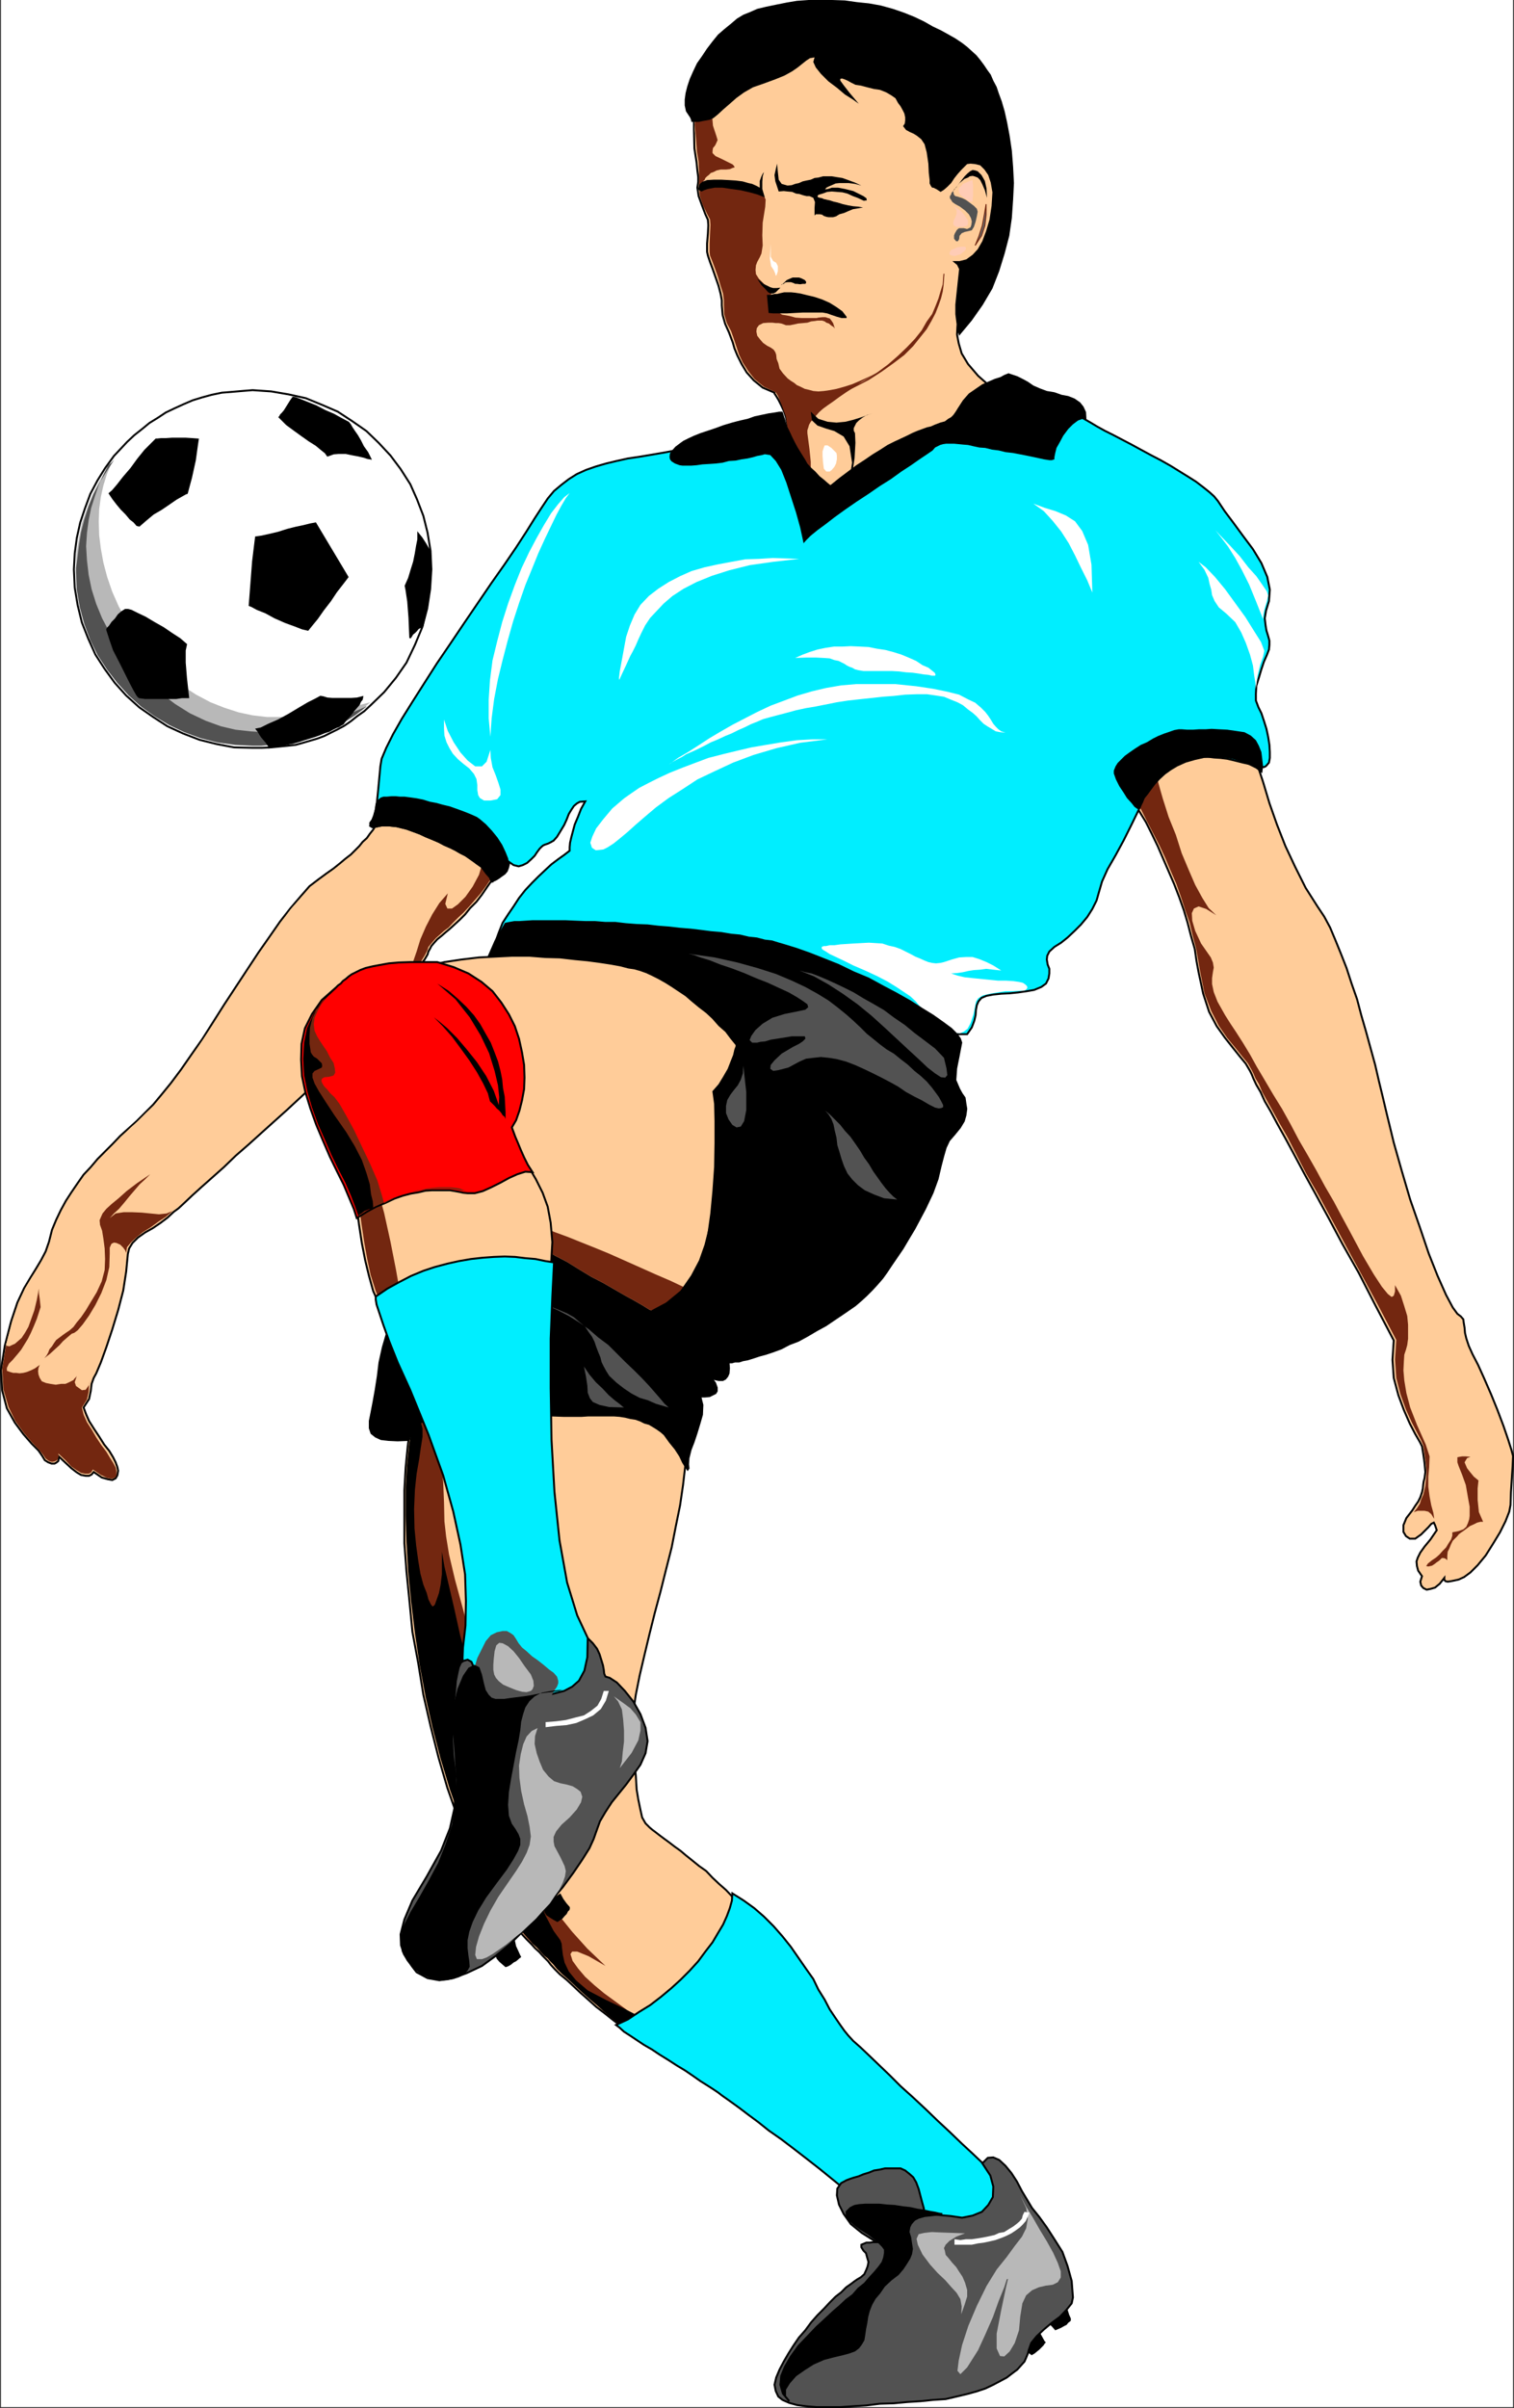 <svg xmlns="http://www.w3.org/2000/svg" width="359.156" height="570.926"><rect width="100%" height="100%" fill="#333333" stroke="none"/><path fill="#fff" fill-rule="evenodd" d="M.228 570.7h358.7V0H.227v570.7"/><path fill-rule="evenodd" d="m252.927 546.102.301 1.398.402 1.3.399.9v.5l-.2.202-.402.297-.398.5-.602.301-.699.402-.7.297-.698.301-.7-.8-.703-.7-.597-.8-.2-.9.2-.698.597-1 1.602-.801 2.398-.7m-6.699 5.599.5 1.402.602 1.097.5.903.3.3-.203.098-.398.602-1 1-.5.398-.602.5-.699.402-.8-.601-.7-.602-.7-.699-.6-.898v-.7l.702-1 1.2-1 2.398-1.203"/><path fill="#fc9" fill-rule="evenodd" d="m197.228 10.102 2.5.3 3.102.598 3.398.902 3.8 1.098 3.9 1.402 4.1 1.899 3.9 2 3.702 2.601 3.5 3.098 3 3.5 2.5 3.902 1.797 4.7.903 5.097V47l-1.102 6.402-2.2 7-1 2.2-1.1 1.898-1.098 1.602-1 1.398-1 1.402-.7 1.399-.5 1.5-.101 1.699-.102 1.902-.297 1.899-.101 2 .398 2.101.703 2.399 1.5 2.5 2.399 2.8 3.5 3.098 1.398 1.903.602 2.199-.602 2.699-1.297 3-1.902 3.2-2.7 3.402-3.198 3.199-3.602 3.3-4 3.2-4.2 2.898L211.83 124l-4.403 2.3-4.398 1.802-4 1.3-3.8.598-3.5-.098-2.9-.703-2.199-1-1.703-1.398-1.199-1.7-.8-2-.2-1.902v-2.398l.102-2.301.5-2.2.597-2.398.703-2.101.5-2.102.797-1.898.5-1.7.301-1.402.102-1-.102-1.398-.3-1.5-.5-1.399-.598-1.3-.602-1.2-.598-1-.402-.601v-.2l-2.8-1.199-2.098-1.703-1.7-1.898-1.203-2-1-2-.699-1.7-.398-1.402-.301-.797-.602-1.601-.898-2-.602-2.102-.199-2.297V71.2l-.3-1.597-.5-1.903-1.4-4-.6-1.597-.5-1.5-.2-.903v-1.898l.2-2.399.1-2-.1-1.3-.598-1.301-.801-2.102-.8-2.199-.302-2 .203-1.398V42l-.203-1.598-.199-2-.5-3.203-.098-4.398v-4.7l.399-3.699.398-1.703 1-1.597 1.203-1.5 1.399-1.301 1.8-1.301 1.801-1 2.2-1.098 2.3-1 2.297-.601 2.5-.602 2.602-.5 2.601-.398 2.7-.2h2.5l2.398.098 2.5.403"/><path fill="none" stroke="#000" stroke-miterlimit="10" stroke-width=".454" d="m197.228 10.102 2.5.3 3.102.598 3.398.902 3.8 1.098 3.9 1.402 4.1 1.899 3.9 2 3.702 2.601 3.5 3.098 3 3.5 2.5 3.902 1.797 4.7.903 5.097V47l-1.102 6.402-2.2 7-1 2.2-1.1 1.898-1.098 1.602-1 1.398-1 1.402-.7 1.399-.5 1.5-.101 1.699-.102 1.902-.297 1.899-.101 2 .398 2.101.703 2.399 1.5 2.5 2.399 2.8 3.5 3.098 1.398 1.903.602 2.199-.602 2.699-1.297 3-1.902 3.2-2.7 3.402-3.198 3.199-3.602 3.3-4 3.2-4.2 2.898L211.83 124l-4.403 2.3-4.398 1.802-4 1.3-3.8.598-3.5-.098-2.9-.703-2.199-1-1.703-1.398-1.199-1.7-.8-2-.2-1.902v-2.398l.102-2.301.5-2.2.597-2.398.703-2.101.5-2.102.797-1.898.5-1.7.301-1.402.102-1-.102-1.398-.3-1.5-.5-1.399-.598-1.3-.602-1.2-.598-1-.402-.601v-.2l-2.8-1.199-2.098-1.703-1.7-1.898-1.203-2-1-2-.699-1.7-.398-1.402-.301-.797-.602-1.601-.898-2-.602-2.102-.199-2.297V71.2l-.3-1.597-.5-1.903-1.4-4-.6-1.597-.5-1.5-.2-.903v-1.898l.2-2.399.1-2-.1-1.3-.598-1.301-.801-2.102-.8-2.199-.302-2 .203-1.398V42l-.203-1.598-.199-2-.5-3.203-.098-4.398v-4.7l.399-3.699.398-1.703 1-1.597 1.203-1.5 1.399-1.301 1.8-1.301 1.801-1 2.2-1.098 2.3-1 2.297-.601 2.5-.602 2.602-.5 2.601-.398 2.7-.2h2.5l2.398.098zm0 0"/><path fill="#fc9" fill-rule="evenodd" d="m165.83 44.5.097-1.398.102-1.403v-1.5l-.2-1.898-.5-3.2-.5-4.3-.199-4.7.399-3.699.398-1.703 1-1.597 1.203-1.5 1.399-1.301 1.8-1.301 1.801-1 2.2-1.098 2.3-1 2.297-.601 2.5-.602 2.602-.5 2.601-.398 2.7-.2h2.5l2.398.098 2.5.403-4.098.8-3.703 1-3.297 1.399-2.902 1.398-2.598 1.5-2.203 1.703-1.597 1.7-1.403 2-.898 2.3-.602 2.098v2.5l.301 2.5.8 2.8 1.302 2.7 1.5 3.102 2.3 3.097-3.3-.597-2.903-.301h-2.297l-1.902.3-1.398.301-1.2.598-.703.7-.597.8m15.597 27.102h1.801l1.7-.102 1.702-.098h1.797l1.602.098 1.5.102 1.398.199 1.203.3 1.297.301 1 .5.801.598.7.7.402 1 .199.902-.102 1.199-.398 1.3-.8-.699-1.4-.601-1.8-.2-2-.199-2-.101-1.5.101-1.3.2h-.4l-.199-.2-.402-.101-.7-.2-.898-.101-1.203-.2-1.398.302-1.602.199-1.597.699-1 .3-1-.5-.903-.698-.297-1.102.297-1.2.801-1 1.7-1.1 3-.598"/><path fill="#fc9" fill-rule="evenodd" d="m193.927 87.8.801-1.398.3-1.402-.1-1.398-.4-1.301-.8-1.102-1.098-.797-1.402-.601-1.598-.2-1.601-.3L186.63 79l-1.3-.5-1.102-.398-1-.2h-.898l-.801.5-.602.797-.5 1.5.203 1.801.297 2.102.602 1.898 1 1.7.8 1.202.801.297.598-.597.602-2.801.097-2.7.102-1.601.398.902.203 1.797.098.801.2.8.203.802.597.898.801 1 1.398 1-1.398-2.8-.398-2.5.296-1.7 1.102-.5.5.5.5 1.102.5 1.398.5 1.3.7 1.2.6.5.598.102 1-.801m-6-30.001.5-.6.403-.5.5-.2.5-.3h.699l.7-.2.8-.098h.898l.801-.3.602-.5.3-.602.098-1-.3-1-.5-1.2-.7-1.5-.898-1.698-1.301-1.5-1.2-.7-1.402-.601L187.13 45l-1.402-.3-1-.5-1-.9-.898-1.8v9.7l-.301 3.402-.3 3.699-.099 3.199.2 2.2.8 1.702.899.399.8-.899.301-.3.5-.301.598-.301h1.402l.797.2.602.3.398.402-.199-.902-.2-.5-.5-.5-.6-.598-.298-.703-.402-1 .2-1.097.5-1.801"/><path fill="#fc9" fill-rule="evenodd" d="m186.83 44.3 1.097-.198 1.102-.2 1.101-.402 1.098-.2 1.102-.398 1.097-.203 1.102-.297 1.2-.101h1.1l1.098.101 1.403.297 1.199.602 1.398.699 1.5.8 1.5 1.2 1.703 1.5.297.5v.402l-.199.297-.5.203-.598.297-.703.203-.597.2-.602.199-.598.3-.8.399-.801.402-.8.797-.599.903-.3 1.199.3 1.5.899 1.898-3.602-1.597-2.297-1.801-1.703-2-1.097-1.899L191.228 48l-1-1.5-1.398-1.398-2-.801m38.699-2.101-1.2 2.6-.6 3-.4 3.302.2 4 .2 2.3.1 2.7.301 2.898-.203 3.3-.398 3.4-1.102 3.6-1.898 3.602-2.602 3.899-3 3.5-2.699 2.898-2.3 2.403-2 2.097-1.798 1.602-1.3 1.601-1.102 1.7-.8 1.5-.7 1.597-1.2.903-1.5.5h-1.698l-1.801-.2-1.899-.8-1.8-1.102-1.903-1.398-1.199-1.5-.2-1.102.302-.8 1.097-.7 1.301-.5 1.7-.3 1.702-.298 1.5-.101h.797l1-.102.903-.297 1-.3.898-.5 1.102-.301 1.199-.5 1.2-.602 1.1-.699 1.2-.7 1.2-.8 1.3-.898 1.3-.903 1.2-1 1.3-1.097 1.301-1.102 2.297-2.3 1.801-2.798 1.5-2.8.902-3.102.297-3.098v-3l-.597-3-1.102-2.703-1.098-2.898-.3-3 .199-3 .8-2.899 1.098-2.5 1.403-1.902 1.8-1.098 1.899-.203"/><path fill="#732710" fill-rule="evenodd" d="m223.927 64.902-.097 1.297-.102 1.403-.2 1.5-.398 1.597-.601 1.703-.7 1.797-1 1.903-1.1 1.898-1.599 2-1.601 2-2.102 2.102-2.5 1.898-2.797 2-3.101 2-3.7 1.902-4.1 1.899 3.5-1.602 3.3-1.797 3-1.902 2.7-2 2.3-2 2.2-2.098 1.901-2 1.598-2 1.2-2.101 1.3-1.801.8-1.898.7-1.801.5-1.7.5-1.601.102-1.398.097-1.2"/><path fill="none" stroke="#732710" stroke-miterlimit="10" stroke-width=".227" d="m223.927 64.902-.097 1.297-.102 1.403-.2 1.5-.398 1.597-.601 1.703-.7 1.797-1 1.903-1.1 1.898-1.599 2-1.601 2-2.102 2.102-2.5 1.898-2.797 2-3.101 2-3.7 1.902-4.1 1.899 3.5-1.602 3.3-1.797 3-1.902 2.7-2 2.3-2 2.2-2.098 1.901-2 1.598-2 1.2-2.101 1.3-1.801.8-1.898.7-1.801.5-1.7.5-1.601.102-1.398zm0 0"/><path fill="#732710" fill-rule="evenodd" d="m186.83 101.7-.403-2.9-1-2.8-.898-2.2-.5-.8-2.8-1.3-2.2-1.798-1.5-1.902-1.3-2-.9-1.898-.6-1.801-.5-1.5-.302-.899-.5-1.402-1-1.898-.597-2-.102-2.2V71.2l-.2-1.597-.6-1.903-.598-2-.7-2-.601-1.597-.602-1.5-.097-.903v-1.898l.097-2.399.102-2.101-.102-1.301-.699-1.3-1-2.098-.7-2.102-.198-2v-3.898l-.102-2.301-.398-2.399-.2-2.8-.3-3.602.199-3.7.3-3.3.5-1.8.9-1.4 1.198-1.6 1.403-1.4 1.699-1.1 1.898-1.2 2.102-1 2.3-.898 2.301-.801 2.5-.602 2.5-.5 2.598-.398 2.602-.2h2.5l2.398.098 2.5.403h-2.598l-2.703.199-2.898.398-2.602.602-2.699 1-2.7 1.101-2.398 1.2-2.3 1.398-2.102 1.5-1.8 1.902-1.5 1.7-1.098 2.097-.7 2-.203 2.301.203 2.3.797 2.4.301 1-.3.702-.298.598-.5.602-.101.699v.5l.7.699 1.5.7 2.6 1.3.4.5v.2l-.4.1-.699.302-.902.097h-1.3l-.9.203-.8.399-.598.2-.5.5-.402.3-.398.398-.2.5-.402.301.3.102.602-.102.797-.098.903-.101h1.699l2.101.199 2.2.402 2.199.598 1.898.8 1.5 1.102.703 1.399-.1 1.698-.602 3.8-.097 3 .097 2.4-.297 1.902-.402.898-.598 1.102-.3.8-.102 1.098.102 1 .699 1.102 1.2 1.199 2 1.398-.302.903-.097 1v.898l.398.8.5 1 .8.7 1 .602 1.7.3 1.5.399 1.402.101h3.598l.402-.101 1-.102h.7l.597.203.403.098.398.5.402.602.2.597.199.703-.3-.402-.5-.3-.599-.5-.601-.2-.399-.3-.601-.2h-1.102l-.597.102-.903.097-.898.301-1.102.102-1.097.097-.903.204-1 .199h-1l-.5-.2-.597-.203-.602-.097h-.7l-.8-.102h-1l-1.2.102-1 .5-.5.699-.1.8.202 1 .7.9.699.8 1 .7.8.401.7.5.398.598.203.602.098 1 .402 1 .297 1.3.801 1.098 1.102 1.2.8.6.797.5.602.5.898.4 1 .5.903.202 1.097.297 1.203.102 1.297-.102 1.403-.199 1.597-.3 1.801-.5 1.902-.598 2.098-.903 2.402-1.097 2.5-1.301-2.402 1.398-2.3 1.301-2 1.402-1.7 1.098-1.598 1.102-1.5 1.097-1.3.903-1.102.8-.898.797-.801.903-.602.699-.597.7-.403.698-.199.703-.2.598v.7l.5 3.8.302 3v2.402l-.403 1.797-.398.203-.5-.703-.899-1.398-.8-1.899-.801-2.203-.7-2.199-.6-2.098-.4-1.703"/><path fill-rule="evenodd" d="m184.33 38.8.199 2 .2 1.802.698 1 1.403.398 1-.098.8-.3.899-.2.898-.402.903-.2 1-.198.898-.403.902-.098 1.098-.3h2.102l1.199.199 1.3.2 1.4.5 1.6.6 1.5.7-1.5-.399-1.5-.199h-2.199l-.902.098-.898.402-.7.297-.601.301-.3.402h.1l.598-.101.903-.301h1.5l1.597.3 2 .5 2.403 1.2.699.5.101.5-.703.102-1.5-.7-1.097-.402-1.301-.598-1.2-.3-1.3-.102-1.2-.098-1.1.098-1.099.402-1 .297-.203.301v.102l.203.199.399.101.5.098.398.2.5.1.403.102.5.098.898.3.902.2 1.297.402 1.301.297 1.2.203 1.202.098 1.098.2-1.2.202-1.198.2-1.2.5-.902.398-1.098.3-.8.5-.7.2h-1.101l-.5-.098-.602-.203-.398-.297-.5-.101h-1l-.3.3v-1.8l.1-1.399-.402-1-.898-.402h-.7l-.8-.2-.899-.3-.8-.098-.903-.402-1.097-.098-.903-.101-1.199.101-.398-1.203-.403-1.2-.199-1.5.602-2.698m1 28.801.699-.602.601-.598 1.399-.601h1.5l.601.199.797.402.301.399v.3l-.2.2h-.6l-.598.101-.801-.101h-.399l-.402-.2-.3-.101-.298-.098h-.902l-.5.098-.3.3-.5.102-.098.2m-5.7-1.5.5.398.5.402.598.5.7.297.8.403.7.199h.8l.902-.102-1.101 1.102-.602.3h-.597l-.602-.3-.7-.801-.898-.898-1-1.5m1.598-25.302-.3 1-.098 1.302V44.8l.597 2-1.797-.7-1.8-.5-2.2-.5-2.203-.3-2-.301h-1.898l-1.602.3-.898.302-.602.3-.597-.3-.2-.301.098-.5.2-.602.702-.597 1.098-.403 1.602-.097h1.8l1.797.097 1.602.102 1.601.199 1.399.402.898.2 1.102.5.7.398v-1.598l.401-1.101.297-.602.301-.398"/><path fill="#fc9" fill-rule="evenodd" d="m205.529 25-1.102-.398-1-.602-2.398-1.398-1.102-.5-.797-.2-.8.098-.602.602-.5 1.199-.7 1.398-.898 1.703-1 2-1.101 2-1.2 2.098-1.3 2-1.399 1.7-1.101 1.6-.602 1.102v.797l.203.602.7.101 1 .098 1.199-.2 1.398-.198 1.5-.403 1.5-.199 1.403-.2 1.597.2 1.203.102 1.2.199.898.5.7.398 1.1-.597.602-3.102.297-4.098.602-3 .7-1.902.5-1.598v-1.101l-.7-.801"/><path fill="#fc9" fill-rule="evenodd" d="m183.427 15.8.703-.6.797-.5 1.102-.7 3-1.5 1.898-.598 2-.402 2-.2 2.203-.198 2.399.199 2.398.398 2.5.801 2.602 1.3 2.7 1.602 2.698 2.098 2.703 2.602 4.5 5.699 2.7 5 1.3 4.3v3.2l-1 1.898-1.8.602-2.2-1.2-2.703-3.199-2.297-3.601L212.427 30l-.5-2.098-.097-1.5v-2l-.301-1.101-1-.899-1.2-1-1.1-.3-.802-.2h-1.097l-1.102.2-1.098.199h-1.601l-1.7-.2-1.902-.402-1.797-.597-1.703-.602-1.5-.598-1.398-.601-1-.399-1.102-.402-.797-.098h-.902l-1.3.098h-1.4l-1.3.102-1.3-.102-.598-.098-.102-.601.7-1"/><path fill-rule="evenodd" d="m227.529 79.602 3-3.602 2.601-3.7 2.297-3.898 1.602-4.101 1.3-4.2 1.098-4.199.602-4.203.3-4.297.2-4-.2-3.902-.3-3.8-.5-3.4-.602-3.198-.597-2.7-.7-2.402-.703-1.898-.5-1.5-.797-1.5-.601-1.403-.8-1.097-.802-1.2-.898-1.203-.899-1.097-2.203-2-1.297-1-1.5-1-1.601-.903-1.8-1-1.9-.898-2.1-1.2L216.926 4l-2.5-1-2.597-.898-2.903-.801-2.797-.5L203.228.5l-2.8-.398-3-.102h-5.598l-2.801.2-2.399.402-2.5.5-2.402.5-2.098.5-1.8.8-1.5.598-1.5.902-1.403 1.2-1.597 1.3-1.5 1.297-1.301 1.602-1.3 1.699-1.2 1.8-1.2 1.7-.902 1.902-.797 1.797-.601 1.801-.399 1.602-.203 1.5V25l.301 1.402.602.899.398.601.2.5.1.5h1.7l1-.203 1.602-.297.898-.402 1.102-.898 1.3-1.2 1.5-1.3 1.598-1.403 1.8-1.297 2.102-1.203 2.297-.797 3-1.101 2.203-.899 1.797-1 1.301-.902 1-.8 1-.798.902-.601 1.098-.2-.3 1.098.6 1.301 1.2 1.5 1.8 1.8 2 1.5 1.9 1.602 1.902 1.2 1.398 1-2.2-2.602-1.398-1.8-.8-1.098v-.403l.398-.097.602.199.699.3.898.5 1 .5 1.301.2 1.5.398 1.602.403 1.398.199 1.5.601 1.2.7 1 .699.6 1.101.602.797.5.903.399.8.2.899v.8l-.099.7-.402.601.7.899.902.5.898.398.8.5 1 .801.802 1.2.5 1.902.398 2.699.102 2.199.199 1.7v.8l.3.602.301.398h.297l.801.402.902.598.797-.5.801-.7.902-.898.797-1.203.801-1 .902-1 1.297-1.297.801-.101 1.102.101 1.199.297 1 1 .898 1.301.602 1.8.398 2.302-.199 3.199-.5 3.3-.8 2.7-.9 2.398-1.1 1.903-1.2 1.3-1.5 1.098-1.598.402h-1.703l1.102.899.5 1-.3 2.699-.599 5.7v2.3l.297 2.3.301 1.9.3.902m-35.198 18 1.8 1.699 2.2.699 2.097.2 2.102-.2 2-.5 1.898-.598 1.602-.601 1-.301-1.399.402-1 .598-.902.7-.598.6-.3.602-.301.598v.602l.3.597.098 2.301-.199 3.602-.598 3.898-.902 3.102.902-5.903-.601-3.898-1.399-2.301-2.203-1.3-2-.598-2-.7-1.297-1.203-.3-2.097"/><path fill="#fc9" fill-rule="evenodd" d="m200.427 62.602 1.203 1.097 1.399.801 1.8.602 1.9.3 1.901.098 1.7-.3 1.597-.598L213.03 64l1.101-.5.797.5.602 1.102.398 1.8L215.83 69l-.5 2.402-1.102 2.5-1.598 2.297-2 1.903-2 1.5-2.203.8-1.797.7-1.703.5-1.398.398-1.102.7-.5 1.1-.797 2.7-1.203 2.102-1.5 1.597-1.5.903-1.199.5-.8-.2v-.601l.8-1.2 1.2-1.402.8-1.398.602-1.301.199-1.2-.102-1.198-.398-1-.602-1-1.297-.7-.902-.8-.5-.602-.2-.598.4-.5.5-.203h.702l1.297.203 1.203.598 1.297.602h1l.703-.403.5-.699.098-.8-.098-1.2-.3-1.2-.5-1-1.102-1-1.7-.8-2-.7-2.1-.5-1.5-.5-1.098-.398V69.5l1.199-.5 2.5-1.098 2.101-1.203 1.399-1.297 1-1.203.8-1.097.5-.7.5-.203.598.403"/><path fill="#fff" fill-rule="evenodd" d="m182.83 57.8-.2 3.5.297 1.802.602.898.398.902.102.5.2-.203.3-.898v-1.2l-.399-.8-.703-.399-.597-1v-3.101"/><path fill-rule="evenodd" d="m226.13 45.3 2-2.6.7-.9.699-.698.601-.5.598-.301.602.101.597.2.903.898.8 1.402.399 1.797.101 2.203-.5-1.8-.601-1.403-.5-1-.602-.597-.797-.301-.402-.102-.7.102-.398.3-.8.301-.602.5-.598.5-.5.598-.3.5-.403.3-.199.302-.098.199"/><path fill="#525252" fill-rule="evenodd" d="m226.13 45.3.098.602.102.297.3.301.5.102.598.199.602.199.8.402.7.5 1.199.899.7.699.198.7-.199 1.1-.3 1.302-.4 1.199-.5.8-.8.2-.898.199-.7.3-.5.602-.101.797-.3.5h-.4l-.5-.597V55.8l.2-.5.3-.5.098-.2.301-.3.301-.2h1.102l.796.2.403-.2.398-.199.2-.601.101-.801-.2-.8-.5-.9-.902-.898-1.199-.902-1.097-.598-.704-.5-.296-.5-.301-.402v-.5l.3-.398.098-.403.403-.398"/><path fill="#666" fill-rule="evenodd" d="M233.927 48.402v2.5l-.297 2.598-.8 2.402-1.5 2.297.898-2.199.8-2.5.5-2.7.4-2.398"/><path fill="none" stroke="#732710" stroke-miterlimit="10" stroke-width=".227" d="M233.927 48.402v2.5l-.297 2.598-.8 2.402-1.5 2.297.898-2.199.8-2.5.5-2.7zm0 0"/><path fill="#ffccb6" fill-rule="evenodd" d="m230.728 42.7-.7.202-.898.399-.703.3-.398.5-.5.399-.102.602.102.597.3.5.598.5.5.301.602.5.5.3h.7v-.6l.1-.7v-2.598l-.1-.8v-.403m-4.501 6.203.8.5 1 .7.602.699.598.898.402.602v.8l-.203.399-1 .3h-1.5l-.699-.398-.098-.5.098-.601.402-.801.297-.8v-.9l-.699-.898m2.699 9.598h-.898l-.899.102-.8.398-.602.2-.398.5-.102.402.102.3.5.2.699.097.601-.199.7-.2.597-.5.403-.3.3-.398v-.403l-.203-.199"/><path fill="#fc9" fill-rule="evenodd" d="m193.228 115-.5-3.7-.3-3.3.1-2.598.4-2.101.902-1h1.597l1.903 1.3 3 2.899.5 1.402-.102 1.899-.5 2.199-1.098 2.2-1.203 1.6-1.5 1.102-1.699-.203-1.5-1.699"/><path fill="#fc9" fill-rule="evenodd" d="m194.529 112.602-.399-2.301-.101-2.2v-1.699l.3-1.402.598-.598h.903l1.398.899 1.902 1.8.2.899v1.3l-.301 1.302-.602 1.398-.797 1.102-1 .699-1-.102-1.101-1.097"/><path fill="#fff" fill-rule="evenodd" d="m195.427 111.102-.199-1.602-.098-1.398V107l.297-.898.203-.5h.7l.898.597 1.2 1.203.1.598v.902l-.198 1-.403.797-.597.703-.5.399h-.801l-.602-.7"/><path fill="#fc9" fill-rule="evenodd" d="m206.13 69.5-1-1.8-1-1.298-1.3-.902-1.301-.398h-1.3l-1.099.3-.601.598-.3.902.1 1 .301 1.2.7 1.199.597 1.3.801 1.301.602 1.2.597 1.3.5 1.2.5.699h.703l.797-.7.703-.902.598-1.5.402-1.5.2-1.699-.2-1.5m90.797 107.2 1.203 4.202 1.5 4.5 1.5 5 1.797 5.098 2 5.102 2.301 4.898 2.5 5 2.8 4.402 1.602 2.399 1.399 2.601 1.3 3.098 1.301 3.2 1.297 3.3 1.203 3.7 1.297 3.702 1 3.797 1.102 3.801 1.101 4 1.098 4 .902 3.902.899 3.7.898 3.8.903 3.7.8 3.3 1.899 6.7 2 6.8 2.3 6.598 2.098 6.2 2.102 5.3 2 4.5 1.601 3 1.098 1.5.8.602.602.699.098.8.2 1.2.1 1.199.302 1.3.597 1.802.903 2 1.3 2.5 1.399 3.097 1.7 3.903 1.5 3.699L356.63 338l1.098 3.2.8 2.5.4 1.5-.098 2.402-.2 3-.203 3.199-.097 3-.301 1.601-.899 2.297-1.3 2.602-1.7 2.8-1.703 2.7-1.898 2.3-1.7 1.7-1.5 1.101-1.3.598-.899.2-1 .202-.703.098-.5-.098-.297-.3v-.5l-1.101 1.398-1.102.902-1 .297-1 .203-.797-.402-.5-.598-.203-.902.403-1.3-.903-1.298-.297-1.101-.101-1.102.3-.898.598-1.2 1-1.402L339.33 365l1.5-2.2-.403-1.198-.297-.602-.601.3-.7.802-1.699 1.699-1.402 1h-1.3l-.9-.602-.6-1v-1.597l.702-1.7 1.399-1.8.7-1.102.698-1 .5-1 .403-1.2.199-.898.101-1 .098-.703.2-.699.202-1.5-.203-2.2-.297-2.1-.3-1.798-.5-1-1.102-1.902-1.3-2.5-1.4-3.2-1.3-3.5-1.098-4.1-.3-4.298.3-4.601-4.402-8.399-3.898-7.601-3.903-6.899-3.297-6.203-3-5.5-2.703-4.898-2.398-4.5-2.102-3.899-1.898-3.402-1.602-3-1.398-2.398-1-2.2-1-1.703-.7-1.5-.402-1-.398-.797-1-1.703-1.399-1.699-1.601-2-1.899-2.398-2-2.801-1.8-3.399-1.403-4.3-1.097-5.102-.5-2.7-.403-2.8-.898-3.098-.8-3.101-.9-3-1.1-3.102-1.2-3.097-2.602-6-1.297-3-1.402-2.903-1.398-2.797-1.602-2.601-1.5-2.5-1.5-2.399-1.5-2.101-1.098-2V181.5l.5-1.598 1.2-1.3 1.8-1.2 2.098-1 2.8-.902 2.9-.598 3.1-.402 3.102-.2 3.098-.1 3 .1 2.902.4 2.297.402 2 .699 1.5.898"/><path fill="none" stroke="#000" stroke-miterlimit="10" stroke-width=".454" d="m296.927 176.7 1.203 4.202 1.5 4.5 1.5 5 1.797 5.098 2 5.102 2.301 4.898 2.5 5 2.8 4.402 1.602 2.399 1.399 2.601 1.3 3.098 1.301 3.2 1.297 3.3 1.203 3.7 1.297 3.702 1 3.797 1.102 3.801 1.101 4 1.098 4 .902 3.902.899 3.7.898 3.8.903 3.7.8 3.3 1.899 6.7 2 6.8 2.3 6.598 2.098 6.2 2.102 5.3 2 4.5 1.601 3 1.098 1.5.8.602.602.699.098.8.2 1.2.1 1.199.302 1.3.597 1.802.903 2 1.3 2.5 1.399 3.097 1.7 3.903 1.5 3.699L356.63 338l1.098 3.2.8 2.5.4 1.5-.098 2.402-.2 3-.203 3.199-.097 3-.301 1.601-.899 2.297-1.3 2.602-1.7 2.8-1.703 2.7-1.898 2.3-1.7 1.7-1.5 1.101-1.3.598-.899.2-1 .202-.703.098-.5-.098-.297-.3v-.5l-1.101 1.398-1.102.902-1 .297-1 .203-.797-.402-.5-.598-.203-.902.403-1.3-.903-1.298-.297-1.101-.101-1.102.3-.898.598-1.2 1-1.402L339.33 365l1.5-2.2-.403-1.198-.297-.602-.601.3-.7.802-1.699 1.699-1.402 1h-1.3l-.9-.602-.6-1v-1.597l.702-1.7 1.399-1.8.7-1.102.698-1 .5-1 .403-1.2.199-.898.101-1 .098-.703.2-.699.202-1.5-.203-2.2-.297-2.1-.3-1.798-.5-1-1.102-1.902-1.3-2.5-1.4-3.2-1.3-3.5-1.098-4.1-.3-4.298.3-4.601-4.402-8.399-3.898-7.601-3.903-6.899-3.297-6.203-3-5.5-2.703-4.898-2.398-4.5-2.102-3.899-1.898-3.402-1.602-3-1.398-2.398-1-2.2-1-1.703-.7-1.5-.402-1-.398-.797-1-1.703-1.399-1.699-1.601-2-1.899-2.398-2-2.801-1.8-3.399-1.403-4.3-1.097-5.102-.5-2.7-.403-2.8-.898-3.098-.8-3.101-.9-3-1.1-3.102-1.2-3.097-2.602-6-1.297-3-1.402-2.903-1.398-2.797-1.602-2.601-1.5-2.5-1.5-2.399-1.5-2.101-1.098-2V181.5l.5-1.598 1.2-1.3 1.8-1.2 2.098-1 2.8-.902 2.9-.598 3.1-.402 3.102-.2 3.098-.1 3 .1 2.902.4 2.297.402 2 .699zm0 0"/><path fill="#fc9" fill-rule="evenodd" d="m335.228 358.7.902-1.098.7-1.102.3-1 .5-1.098.297-1.203.203-.898.098-1 .102-.7.097-1.5-.199-2.3-.3-2.2-.297-1.902-.5-1.199-.903-1.7-1.3-2.5-1.399-3.1-1.3-3.598-1-3.903-.302-4.398.301-4.602-4.398-8.398-4.102-7.602-3.699-6.797-3.398-6.3-2.903-5.403-2.898-5-2.301-4.5-2-3.898-1.898-3.301-1.704-3.098-1.398-2.5-1.102-2-.796-1.902-.801-1.3-.5-1.2-.403-.8-.898-1.598-1.398-1.7-1.602-2-1.898-2.3-2-2.903-1.801-3.5-1.602-4.199-1-5-.5-2.898-.5-2.801-.8-3-.7-3-1.097-3.102-1-3.097-1.102-3.102-1.3-3-1.302-3.098-1.398-3-1.5-2.902-1.398-2.7-1.403-2.8-1.597-2.5-1.5-2.3-1.5-2.2-1-2.098-.301-1.703.597-1.5 1.204-1.398 1.796-1.102 2.204-1 2.597-.797 2.801-.601 3.102-.399 3.097-.203 3.2-.097 2.8.199 2.903.398 2.296.403 2 .699 1.5.898h-4.699l-2.3.102-2 .398-2.2.203-1.699.399-1.8.601-1.5.598-1.5.7-1 .902-1 .898-.7 1.102-.3 1-.2 1.398.3 1.2.5 1.6.598 1.5.801 1.9.7 2 .703 2.3.699 2.102.8 2.398 1 2.3.797 2.5 1.204 2.5 1.097 2.302L286.33 212l1.398 2.3 1.403 2 1.597 2 1.801 1.7 1.898 1.602-2.398-1.903-2-1.297-1.5-.703-1.102-.098-.796.301-.301.899v1.101l.3 1.598.7 1.7.8 2 1.2 2.3 1.398 2.402 1.7 2.297 1.703 2.402 2.199 2.301 2.199 2.297-3.102-2.7-2.398-1.5-1.602-.597-.796.5.097 1.297 1.2 2.402 2.203 3.2 3.296 3.898 1.903 2.203 1.8 2.098 1.5 2.2 1.598 2.202 1.301 2.2 1.2 2.3 1.3 2.297 1.2 2.3 1.198 2.403 1.204 2.5 1.296 2.598 1.301 2.7 1.403 2.8 1.597 2.8 1.602 3 1.8 3.2 3.7 6 3 5.902 2.597 5.5 2 4.899 1.602 4.699.898 4.2.204 3.8-.403 3.5-.398 1.902.199 1.797.398 1.703.5 1.7.801 1.898.7 1.902 1 2 .8 2.297.801 2.5.602 2.902.5 3.098.5 3.203.199 3 .199 2.7v3.898l-.2-.399-.402-.601-.5-.7-.796-.6-.801-.298-.903-.101-1.097.3-1.102.598"/><path fill="#732710" fill-rule="evenodd" d="m335.228 358.7.902-1.098.7-1.102.3-1 .5-1.098.297-1.203.203-.898.098-1 .102-.7.097-1.5-.199-2.3-.3-2.2-.297-1.902-.5-1.199-.903-1.7-1.3-2.5-1.399-3.1-1.3-3.598-1-3.903-.302-4.398.301-4.602-4.398-8.398-4.102-7.602-3.699-6.797-3.398-6.3-2.903-5.403-2.898-5-2.301-4.5-2-3.898-1.898-3.301-1.704-3.098-1.398-2.5-1.102-2-.796-1.902-.801-1.3-.5-1.2-.403-.8-.898-1.598-1.398-1.7-1.602-2-1.898-2.3-2-2.903-1.801-3.5-1.602-4.199-1-5-.5-2.898-.5-2.801-.8-3-.7-3-1.097-3.102-1-3.097-1.102-3.102-1.3-3-1.302-3.098-1.398-3-1.5-2.902-1.398-2.7-1.403-2.8-1.597-2.5-1.5-2.3-1.5-2.2-1-2.098-.301-1.703.597-1.5 1.204-1.398 1.796-1.102 2.204-1 2.597-.797 2.801-.601 3.102-.399 3.097-.203 3.2-.097 2.8.199 2.903.398 2.296.403 2 .699 1.5.898-3.296-.098-2.903-.3h-2.8l-2.5.101-2.297.2-1.801.398-1.801.5-1.5.601-1.102.801-1 .797-.597 1.203-.403 1.297-.296 1.602.097 1.601.5 1.797.602 2.102 1.398 4.398 1.7 4.203 1.402 4.399 1.597 3.8 1.602 3.7 1.7 3.101 1.5 2.399 1.8 1.699-2.398-1.5-1.801-.598-1.102.5-.5 1.098.102 1.8.699 2.4 1.398 3 2.301 3.3.5 1.2.2 1.202-.2 1.098-.199 1.402v1.399l.398 1.898.903 2.3 1.8 3.2 1.2 1.902 1.398 2.098 1.602 2.5 1.699 2.8 1.602 2.903 1.898 3.2 2 3.398 2.102 3.402 2 3.598 2 3.8 2.097 3.602 2.102 3.7 2 3.699 2.097 3.601 1.801 3.399 1.903 3.5 3.199 6 2.597 4.398 1.903 2.902 1.398 1.7.903.699.5-.3.296-1v-1.5l1.403 2.5.8 2.5.7 2.3.199 2.101v3.301l-.2 1.5-.3 1.098-.398 1.2-.102 1.6-.102 2.102.204 2.399.5 3 .898 3.398 1.602 4.102 2.097 4.699.903 2.8-.102 2.602-.2 2.2v2.398l.302 2.3.398 2.102.5 1.797.2 1.402-.7-1.101-.7-.598-.902-.203h-1.597l-.602.203-.3.098-.2.2"/><path fill="#fc9" fill-rule="evenodd" d="m344.029 337.402.8 1 .9 1.2.8 1.3.7 1.399.8 1.398.7 1.602.698 1.398.703 1.403 1 2.398.598 1.8.102 2.102-.2 3.399-.3 1.601-.301.5-.5-.5-.5-1.203-.602-1.597-.597-1.801-.602-1.801-.398-1.7-.7-2.8-.3-2.3-.5-1.5-1-1-.602-.4-.098-.398v-.402l.2-.598.3-.703v-1.097l-.402-1.2-.7-1.5"/><path fill="#732710" fill-rule="evenodd" d="m348.83 345.402-1.102-.101h-.898l-.602.101-.5.098v1.2l.3.902.802 2 .898 2.5.5 2.898.402 2.2v2.202l-.101.797-.3.903-.4.898-.699.602-1.101.398-1.5.3v.802l-.3.898-.599.902-.601 1-.8.797-.802.903-.797.699-.902.601-1 .797-.398.602.5.101.898-.203.602-.398.5-.399.597-.402.403-.398.199-.2h.398l.403.098.5.402v-1l.097-1 .403-.8.398-1 .402-.801.598-.602.5-.5.3-.398.5-.399.602-.402.797-.598.801-.601.902-.399.797-.402.801-.2h.602l-1-2.3-.301-2.898v-2.7l.2-1.902-1.099-.898-.902-1.102-.7-.898-.3-.7-.3-.703.6-1 .802-.297"/><path fill="#fc9" fill-rule="evenodd" d="m92.228 190.902-.8 1.399-.9 1.101-.698 1.2-.7 1.097-.601 1-.8 1-.7 1-1 .903-.8 1-2 2-1.302 1-1.297 1.097-1.5 1.203-1.703 1.2-1.898 1.398-2.102 1.602-2.097 2.398-2.403 2.8-2.5 3.2-2.5 3.602-2.597 3.699-2.7 4.101L55.927 234l-2.699 4.102-2.598 4.097-2.601 4.102L45.427 250l-2.5 3.602-2.398 3.199-2.2 2.699-2 2.402-2 2-1.902 1.899-2 1.8-1.898 1.7-1.8 1.898L24.926 273l-1.797 1.8-1.601 1.9-1.7 1.8-1.402 2-1.5 2.2-1.297 2-1.203 2.202-1.097 2.297-1 2.403-.7 2.8-.8 2.297-1.102 2.102-1.2 2-1.3 2.101-1.5 2.5-1.598 3.399-1.5 4.5-1.5 5.8-.902 5.801.3 4.797 1.102 4.203 1.899 3.399 2 2.699 2 2.3 1.601 1.602.899 1.297.601 1 .797.5.801.301h.7l.402-.2.5-.398.097-.601-.097-.602 1.699 1.602 1.398 1.3 1.301 1 1 .598 1.102.203h.8l.598-.3.5-.602 1.902 1.3 1.399.4 1.101.202.797-.402.403-.7.199-1.1-.2-.9-.402-1.1-.597-1.2-.903-1.5-1.199-1.5-1.2-1.898-1.198-1.801-1.2-1.899-.703-1.601-.597-1.602 1.3-2 .399-1.898.2-1.7.5-1.402.6-1.097 1.1-2.602 1.301-3.598 1.402-4.203 1.399-4.597 1.2-4.602.698-4.5.403-4.2.3-1.3.797-1.3 1.301-1.298 1.7-1.203 1.8-1 1.902-1.297 1.598-1.203 1.5-1.398 1.102-.801 1.398-1.3 1.902-1.798 2.098-1.902 2.7-2.398 2.702-2.403L55.927 274l3.102-2.7 3.101-2.8 3-2.7 2.899-2.6 2.8-2.598 2.598-2.403 2.203-2.097 1.899-1.903 1.601-1.5 1.399-1.297 1.5-1.703 1.601-1.797 1.797-1.8L87.228 244l1.902-2.098L90.927 240l1.703-2.098 1.7-2.101 1.597-1.899 1.5-1.902 1.301-1.7 1-1.5 1-1.3.7-1.2.202-.698.399-.7.3-.601.598-.7.801-.902 1-.797.8-.703 1.2-1 1.102-1 1.3-1.199 1.2-1.2 1.199-1.5 1.5-1.5 1.3-1.698 1.301-1.903 1.399-2 1.3-2.199.9-2.398v-2l-.5-2-1.2-1.801-1.8-1.7-2-1.3-2.5-1.399-2.599-1.101-2.703-.899-2.797-.703-2.703-.398-2.297-.399-2.203-.101-1.797.101-1.203.399-.699.601"/><path fill="none" stroke="#000" stroke-miterlimit="10" stroke-width=".454" d="m92.228 190.902-.8 1.399-.9 1.101-.698 1.2-.7 1.097-.601 1-.8 1-.7 1-1 .903-.8 1-2 2-1.302 1-1.297 1.097-1.5 1.203-1.703 1.2-1.898 1.398-2.102 1.602-2.097 2.398-2.403 2.8-2.5 3.2-2.5 3.602-2.597 3.699-2.7 4.101L55.927 234l-2.699 4.102-2.598 4.097-2.601 4.102L45.427 250l-2.5 3.602-2.398 3.199-2.2 2.699-2 2.402-2 2-1.902 1.899-2 1.8-1.898 1.7-1.8 1.898L24.926 273l-1.797 1.8-1.601 1.9-1.7 1.8-1.402 2-1.5 2.2-1.297 2-1.203 2.202-1.097 2.297-1 2.403-.7 2.8-.8 2.297-1.102 2.102-1.2 2-1.3 2.101-1.5 2.5-1.598 3.399-1.5 4.5-1.5 5.8-.902 5.801.3 4.797 1.102 4.203 1.899 3.399 2 2.699 2 2.3 1.601 1.602.899 1.297.601 1 .797.5.801.301h.7l.402-.2.5-.398.097-.601-.097-.602 1.699 1.602 1.398 1.3 1.301 1 1 .598 1.102.203h.8l.598-.3.5-.602 1.902 1.3 1.399.4 1.101.202.797-.402.403-.7.199-1.1-.2-.9-.402-1.1-.597-1.2-.903-1.5-1.199-1.5-1.2-1.898-1.198-1.801-1.2-1.899-.703-1.601-.597-1.602 1.3-2 .399-1.898.2-1.7.5-1.402.6-1.097 1.1-2.602 1.301-3.598 1.402-4.203 1.399-4.597 1.2-4.602.698-4.5.403-4.2.3-1.3.797-1.3 1.301-1.298 1.7-1.203 1.8-1 1.902-1.297 1.598-1.203 1.5-1.398 1.102-.801 1.398-1.3 1.902-1.798 2.098-1.902 2.7-2.398 2.702-2.403L55.927 274l3.102-2.7 3.101-2.8 3-2.7 2.899-2.6 2.8-2.598 2.598-2.403 2.203-2.097 1.899-1.903 1.601-1.5 1.399-1.297 1.5-1.703 1.601-1.797 1.797-1.8L87.228 244l1.902-2.098L90.927 240l1.703-2.098 1.7-2.101 1.597-1.899 1.5-1.902 1.301-1.7 1-1.5 1-1.3.7-1.2.202-.698.399-.7.3-.601.598-.7.801-.902 1-.797.8-.703 1.2-1 1.102-1 1.3-1.199 1.2-1.2 1.199-1.5 1.5-1.5 1.3-1.698 1.301-1.903 1.399-2 1.3-2.199.9-2.398v-2l-.5-2-1.2-1.801-1.8-1.7-2-1.3-2.5-1.399-2.599-1.101-2.703-.899-2.797-.703-2.703-.398-2.297-.399-2.203-.101-1.797.101-1.203.399zm0 0"/><path fill="#732710" fill-rule="evenodd" d="m29.927 297.102.203-1.403 1-1.199 1.297-1.2 1.5-1.198L35.728 291l1.902-1.398 1.7-1.102 1.597-1.398-1.398.597-1.8.203-2.099-.203-2-.199-2.3-.098h-2l-1.903.297-1.398 1.102 1-1.102 1.2-1.097 1.198-1.403 1.301-1.597 1.2-1.403 1.202-1.398 1.297-1.2 1.203-1.199-3.101 2.098-2.5 1.902-1.899 1.7-1.703 1.398-1.199 1.102-.898 1.097-.403.903-.297.699.098 1.101.5 1.399.3 1.898.302 2.301.097 2.5-.097 2.602-.7 2.699-1.203 2.601-1.398 2.297-1.2 2-1.1 1.602-1 1.199-.802 1.102-.898.8-.899.598-.703.5-.797.602-.8.597-.5.703-.5.797-.602.703-.3.797-.4.703-.5.598 1.302-1 1.199-1.098 1.101-1 .797-.902.801-.7.7-.6.6-.5.602-.2.797-.598L19.63 314l1.5-2.098 1.5-2.5 1.399-2.8 1.2-3.102.698-3.098.102-3.101v-1.5l.398-.899.602-.3.601.097.899.403.7.699.5.699.198.602"/><path fill="#fc9" fill-rule="evenodd" d="M1.427 318.902 3.03 313l1.5-4.3 1.5-3.298 1.5-2.5 1.398-2 1-1.902 1.203-1.898.7-2.403.8-2.699 1-2.398 1.2-2.5L15.927 285l1.5-2.2 1.301-2 1.5-2 1.5-1.898 1.8-1.902 1.7-1.898 5.5-5.5 2-1.801 1.902-1.899 2-1.902 2.098-2.398 2.2-2.602 2.3-3.098 2.5-3.703 2.5-3.797 2.602-3.902 2.699-4.2 2.8-4.1 2.5-4.098 2.7-3.903 2.601-3.898 2.5-3.5 2.399-3.301 2.5-2.8 2.101-2.2 2.2-1.8 1.8-1.298 1.7-1.3 1.5-1.2 1.3-1 1.297-1 2-2 1-.902.801-.898.7-1 1.6-2 .7-1.102.7-1.2.702-1.198.797-1.403 1.102 3 .2 3.102-.2 3.5-1.2 3.5-1.699 3.898-2.5 4.102-3.101 4.101-3.899 4.297 2.5-3.398 2.2-3.602 1.699-3.597 1.398-3.2.801-2.703.2-1.898-.2-1.102h-.8l-1 .801-.9 1.402-1 1.899-.898 2.101-1.101 2.5-1 2.5-1.102 2.2-1.097 2.199 1.3-3.899.7-2.8.3-1.7-.3-1-.7-.3-.902.3-1.2.598-1.198 1-.7.5-.902 1-1.098 1-1.3 1.402-1.403 1.5-1.5 1.797L70.33 218l-1.7 1.902-1.601 2.297-1.8 2.203-1.9 2.5-1.699 2.598-1.8 2.7-1.602 2.702-1.7 2.899-1.6 2.898-1.7 3-1.898 2.903-2 3-2.403 2.898-2.5 3-2.398 2.8-2.7 2.9-2.402 2.702L31.83 269l-2.403 2.3-2.199 2.2-2 1.902-1.8 1.7-1.7 1.597-1.098 1.203-1.703 2.297-1.199 2.203-.7 2.2-.198 2.097-.301 2v2l-.102 1.903-.297 1.8-.5 2-.8 2.598-1.102 3.2-1.3 3.402-1.4 3.5-1.6 3.699-1.598 3.601-1.801 3.2-1.399 2.3-1.203 1.399-.898.398-.7-.398-.199-1-.3-1.5V321l.097-2.098"/><path fill="#fc9" fill-rule="evenodd" d="M1.427 318.902 3.03 313l1.5-4.3 1.5-3.298 1.5-2.5 1.398-2.101 1-1.801 1.203-2 .7-2.3.8-2.7 1-2.398 1.2-2.5L15.927 285l1.5-2.2 1.301-2 1.5-2 1.5-1.898 1.8-1.902 1.7-1.898 5.5-5.5 2-1.801 1.902-1.899 2-1.902 2.098-2.398 2.2-2.602 2.3-3.098 2.5-3.703 2.5-3.797 2.602-3.902 2.699-4.2 2.8-4.1 2.5-4.098 2.7-3.903 2.601-3.898 2.5-3.5 2.399-3.301 2.5-2.8 2.101-2.2 2.2-1.8 1.8-1.298 1.7-1.3 1.5-1.2 1.3-1 1.297-1 2-2 1-.902.801-.898.7-1 1.6-2 .7-1.102.7-1.2.702-1.198.797-1.403-.5 1.903-.898 2-1.2 2.199-1.3 2-1.5 1.898-3 3-.899.903-.5.398-.8.602-.903.8-1 .899-1.097.8-1.301 1.2-1.3 1-1.4 1.199-1.402 1.3-1.5 1.302L70.53 216l-1.399 1.402-2.601 2.797-1 1.5-1 1.403-1 1.398-1 1.602-1 1.597-1 1.703-1.102 1.7-1.199 1.8-1 1.797-1.098 1.903-1 1.699-1.203 1.8-1.097 1.801-1 1.899-1.102 1.699-1.2 1.602-1 1.699-1.1 1.398-2.4 3.102-2.398 3-2.5 2.898L37.53 262l-2.7 2.7-2.699 2.6-2.402 2.602-2.5 2.399-2.3 2.3-2.098 2.301L20.927 279l-1.699 2-1.398 1.902-1 1.797-.903 1.5-.297 1.5-.5 2.5-.8 2.602-1.2 2.699-1.402 2.902L10.33 301l-1.602 2.7-1.398 2.5-1.301 2.202-1 2.098-.899 1.8-.8 1.9-.7 1.402-.5 1.5-.5.898v.602l-.203.3"/><path fill="#732710" fill-rule="evenodd" d="m18.228 326.2-.5 1.5.3.902 1.4 1 .902-.102.699-1 .398-1.2.203-.6-.5 1.402-.1 1.898-.399 1.8-1.203 1.9.403 1.702.8 1.797 1.098 1.703 1.102 1.899 1.199 1.8 1.2 1.598.901 1.5.7 1.102.597 1.101.203.899v1l-.3.5-.801.3-1.102-.199-1.5-.703-1.898-1.297-.399.7-.601.3h-.8l-1-.203-1-.597-1.302-.903-1.398-1.5-1.7-1.597.098.699-.199.5-.2.398-.6.301-.598.102-.7-.2-.8-.601-.602-.899-1-1.203-1.7-1.797-1.8-2.101-2.098-2.899-1.601-3.3-1.2-4.102-.3-4.898.898-5.7.203.2.598.097.602-.297.699-.3.7-.602.901-.8.797-1.2.801-1.398 1.402-3.903.598-2.5.3-1.597.2-1.102v1.102l.2 1.398.202 1.902-.902 2.797-.7 1.703L7.33 316l-.7 1.402-.8 1.297L5.029 320l-.899 1.102-.601.699-.5.601-.899.899-.5 1V325l.797.3.703.2h.7l.8.102.899-.102.8-.2 1-.398 1-.5 1.098-.8-.297.699-.101.8.101.801.297.797.5.801 1 .402 1 .2 1.301.199 1.3-.2h1l.7-.3.602-.301.597-.3.203-.298.399-.402.2-.3m99.901-120.7-1.3 2.3-1.403 2.102-1.398 1.899-1.399 1.601-1.3 1.5-1.403 1.5-1.297 1.2-1.203 1.199-1 1.101-1.097.797-1.102 1-.8.703-.7.797-.598.703-.5.598-.203.7-.597 1.202-.801 1.297-1.602 2.602-.898 1.199-.7 1-.6.8-.5.5 1.1-2.5 1-2.8 1-2.898.9-2.903 1.3-3 1.5-2.898 1.7-2.7 2-2.3-.599 2.5.5 1.101h1.098l1.402-1 1.797-1.8 1.703-2.403 1.5-2.797.899-3.101.7-2.2.6-1.101h.598l.602.7.3 1.202.5 1.297.301.903v.398"/><path fill="#0ef" fill-rule="evenodd" d="m229.427 245.2 1.102-1.598.601-1.602.297-1.3.102-1.298.2-1.101.401-.899.7-.8 1.199-.5 1.601-.301 1.899-.2 2-.101 2-.2 2.101-.3 1.7-.3 1.699-.7 1.101-.8.598-1.2.2-1.2v-1.1l-.4-1-.198-1.2.097-.898.5-1 1.203-1.102 1.598-1 1.5-1.2 1.7-1.6 1.5-1.5 1.5-1.798 1.202-1.902 1-2 .598-2.098.7-2.402 1.3-2.898 1.902-3.301 1.899-3.5 1.898-3.801 1.703-3.5 1.399-3.398.8-2.801.301-1.2.598-1.101.7-1 1-.8 1-.598 1.3-.602 1.3-.398 1.602-.403 1.5-.097 1.598-.2h3.2l1.6.2 1.5.097 1.602.203 1.297.297 2.403.602 1.8.398 1.297.5h1.102l.7.203.5-.203.3-.297.5-.601.2-1.102v-1.398l-.099-1.7-.3-1.902-.403-1.898-.597-1.899-.602-1.8-.7-1.403-.6-1.597V164.5l.1-1.898.602-1.903.598-2 .602-1.797.699-1.601.5-1.301.101-1.098v-1l-.3-1.101-.403-1.301-.199-1.2-.2-1.698.302-1.801.699-2.301.2-2.7-.599-3-1.402-3.3-2-3.3-2.398-3.2-2.2-3-2.101-2.8-1.602-2.4-.898-1.1-1.102-1-1.5-1.2-1.699-1.3-1.898-1.2-2.102-1.3-2.098-1.298-2.3-1.3-2.301-1.2-2.399-1.3-2.203-1.2-2.297-1.203-2.101-1.097-2-1-1.8-1-1.5-.903-1.4-.797-1.199-.703-1.101-.597-1-.602-1-.3-1-.4-.899-.198-1-.403-.8-.097h-.903L247.53 96h-3.602l-1.297.102h-1.5l-1.8.3-2.403.598-2.5 1-3 1.3-3.199 1.4-3.3 1.6-3.598 1.802-3.602 2-3.7 1.898-3.698 2.102-3.602 2.199-3.5 2-3.3 1.898-2.9 1.903-2.898 1.699-2.402 1.398-1.098-2.5-1-2.5-.902-2.199-.8-2.098-.9-1.8-1-1.5-.898-1.301-1.101-1.2-1.3-.902-1.5-.699-1.599-.5-1.8-.2h-2.102l-2.5.2-2.8.5-3.2.7-3.3.8-3.2.7-3.2.6-2.898.5-3 .5-2.703.4-2.699.6-2.5.602-2.398.7-2.301.8-2.2 1-1.902 1.2-1.699 1.3-1.8 1.5-1.5 1.797-1.4 2.102-1.698 2.601-2 3.2-2.403 3.699-2.797 4.101-3.101 4.399-6.399 9.398-3.3 4.903-3.2 4.699-3 4.699-2.8 4.402-2.5 4-2.102 3.7-1.598 3.199-1.101 2.601-.3 1.797-.5 5.403-.4 3.898-.6 2.902-.9 1.899.5.3h.4l.901-.199 1-.203h1.598l1.902.203 2.399.598 3 1.102 1.5.699 1.7.699 1.401.602 1.297.699 1.403.601 1.199.598 1.2.7 1.198.6 2 1.4.801.6 1 .7.602.8.597.802.801.898.402 1 .899-.398.8-.5 1.4-1 .5-.602.3-.8.2-.798-.2-.703 1.3.903 1.2.3 1-.3 1-.5 1-.903.8-.797.598-.902.602-.8.5-.5.398-.298.5-.203.602-.199.601-.3.7-.4.8-.898.797-1.3.903-1.5.597-1.301.5-1.301.602-1 .601-.898.7-.602.699-.398 1.3-.102-1 1.8-.699 1.802-.8 1.898-.403 1.5-.398 1.5-.3 1.3-.099 1.102v.797l-1.3 1-1.403 1-1.597 1.203-1.403 1.297-1.699 1.602-1.5 1.5L124.63 211l-1.5 1.902-1.3 2-1.301 1.899-1.3 2-.9 2.3-.8 2.2-.7 2.398-.402 2.5-.097 2.602.3 1.3 1 1.2 1.5 1.101 2 1 2.598 1 3.102.899 3.398.8 3.8.7 4.102.898 4.399.602 4.699.5 4.902.601 5.098.5 5.2.598 5.3.3 5.2.4 5.202.402 5.297.199 5.102.398 5 .203 5 .098 4.601.102 4.5.3 4.2.098 3.699.102h9l2.101.097h2.797"/><path fill="none" stroke="#000" stroke-miterlimit="10" stroke-width=".454" d="m229.427 245.2 1.102-1.598.601-1.602.297-1.3.102-1.298.2-1.101.401-.899.7-.8 1.199-.5 1.601-.301 1.899-.2 2-.101 2-.2 2.101-.3 1.7-.3 1.699-.7 1.101-.8.598-1.2.2-1.2v-1.1l-.4-1-.198-1.2.097-.898.5-1 1.203-1.102 1.598-1 1.5-1.2 1.7-1.6 1.5-1.5 1.5-1.798 1.202-1.902 1-2 .598-2.098.7-2.402 1.3-2.898 1.902-3.301 1.899-3.5 1.898-3.801 1.703-3.5 1.399-3.398.8-2.801.301-1.2.598-1.101.7-1 1-.8 1-.598 1.3-.602 1.3-.398 1.602-.403 1.5-.097 1.598-.2h3.2l1.6.2 1.5.097 1.602.203 1.297.297 2.403.602 1.8.398 1.297.5h1.102l.7.203.5-.203.3-.297.5-.601.2-1.102v-1.398l-.099-1.7-.3-1.902-.403-1.898-.597-1.899-.602-1.8-.7-1.403-.6-1.597V164.5l.1-1.898.602-1.903.598-2 .602-1.797.699-1.601.5-1.301.101-1.098v-1l-.3-1.101-.403-1.301-.199-1.2-.2-1.698.302-1.801.699-2.301.2-2.7-.599-3-1.402-3.3-2-3.3-2.398-3.2-2.2-3-2.101-2.8-1.602-2.4-.898-1.1-1.102-1-1.5-1.2-1.699-1.3-1.898-1.2-2.102-1.3-2.098-1.298-2.3-1.3-2.301-1.2-2.399-1.3-2.203-1.2-2.297-1.203-2.101-1.097-2-1-1.8-1-1.5-.903-1.4-.797-1.199-.703-1.101-.597-1-.602-1-.3-1-.4-.899-.198-1-.403-.8-.097h-.903L247.53 96h-3.602l-1.297.102h-1.5l-1.8.3-2.403.598-2.5 1-3 1.3-3.199 1.4-3.3 1.6-3.598 1.802-3.602 2-3.7 1.898-3.698 2.102-3.602 2.199-3.5 2-3.3 1.898-2.9 1.903-2.898 1.699-2.402 1.398-1.098-2.5-1-2.5-.902-2.199-.8-2.098-.9-1.8-1-1.5-.898-1.301-1.101-1.2-1.3-.902-1.5-.699-1.599-.5-1.8-.2h-2.102l-2.5.2-2.8.5-3.2.7-3.3.8-3.2.7-3.2.6-2.898.5-3 .5-2.703.4-2.699.6-2.5.602-2.398.7-2.301.8-2.2 1-1.902 1.2-1.699 1.3-1.8 1.5-1.5 1.797-1.4 2.102-1.698 2.601-2 3.2-2.403 3.699-2.797 4.101-3.101 4.399-6.399 9.398-3.3 4.903-3.2 4.699-3 4.699-2.8 4.402-2.5 4-2.102 3.7-1.598 3.199-1.101 2.601-.3 1.797-.5 5.403-.4 3.898-.6 2.902-.9 1.899.5.3h.4l.901-.199 1-.203h1.598l1.902.203 2.399.598 3 1.102 1.5.699 1.7.699 1.401.602 1.297.699 1.403.601 1.199.598 1.2.7 1.198.6 2 1.4.801.6 1 .7.602.8.597.802.801.898.402 1 .899-.398.8-.5 1.4-1 .5-.602.3-.8.2-.798-.2-.703 1.3.903 1.2.3 1-.3 1-.5 1-.903.8-.797.598-.902.602-.8.5-.5.398-.298.5-.203.602-.199.601-.3.7-.4.8-.898.797-1.3.903-1.5.597-1.301.5-1.301.602-1 .601-.898.7-.602.699-.398 1.3-.102-1 1.8-.699 1.802-.8 1.898-.403 1.5-.398 1.5-.3 1.3-.099 1.102v.797l-1.3 1-1.403 1-1.597 1.203-1.403 1.297-1.699 1.602-1.5 1.5L124.63 211l-1.5 1.902-1.3 2-1.301 1.899-1.3 2-.9 2.3-.8 2.2-.7 2.398-.402 2.5-.097 2.602.3 1.3 1 1.2 1.5 1.101 2 1 2.598 1 3.102.899 3.398.8 3.8.7 4.102.898 4.399.602 4.699.5 4.902.601 5.098.5 5.2.598 5.3.3 5.2.4 5.202.402 5.297.199 5.102.398 5 .203 5 .098 4.601.102 4.5.3 4.2.098 3.699.102h9l2.101.097zm0 0"/><path fill="#fff" fill-rule="evenodd" d="m158.63 181.3 2.2-1.6 2.398-1.4 2.5-1.6 2.602-1.7 2.699-1.598 2.8-1.601 2.9-1.5 2.901-1.5 3.2-1.5 6.398-2.399 3.402-1 3.399-.8 3.5-.602 3.5-.3h9.398l4.903.5 4 .6 3.398.7 2.8.7 2.102 1.1 1.7.802 1.398 1.199 1 1 .7.898.6.903.602 1 .598.699.602.601.699.5 1 .297-1.2-.097-1.1-.2-2-1.203-.9-.597-.8-.801-.899-1-.902-.801-1.098-.8-1.203-1-1.297-.7-1.5-.598-1.703-.703-1.898-.297-2.102-.3h-2.5l-2.699.097-2.7.301-2.698.2-2.7.3-2.8.3-2.7.302-2.601.398-5 1-2.399.402-2.3.5-2.2.598-1.902.5-1.898.5-1.801.5-1.399.602-1.5.597-1.402.703-1.598.7-1.601.8-1.5.598-1.7.8-1.699.7-1.5.8-1.402.7-1.5.7-1.398.6-1.102.7-1 .5-.898.5-.7.402-.5.399m30-25.301 1.797-.8 1.602-.598 1.898-.602 1.903-.398 2-.301h2l2-.102 2.199.102 2 .101 2 .399 2 .3 1.898.5 1.903.598 1.699.703 1.8.797 1.5 1 1.4.602 1 .8.5.399.198.402-.097.297h-.801l-.8-.199-1.099-.098-1.203-.203-1.398-.199-1.602-.098-1.597-.203-1.801-.098h-6.7l-1.199-.199-.8-.203-.7-.398-.601-.2-.602-.3-.597-.399-.602-.3-.8-.403-1-.2-1.098-.398-1.403-.101-1.898-.098h-2.2l-2.699.098m-53.5-39.098-1.3 1-1.403 1.598-1.699 2.2-1.7 2.8-1.698 3-1.801 3.402-1.8 3.797-1.599 4-1.601 4.403-1.399 4.398-1.203 4.602-1.097 4.5-.602 4.699-.3 4.601v4.399l.402 4.398.3-4.398.598-4.602.902-4.699 1.098-4.5 1.2-4.598 1.3-4.601L123.13 143l1.5-4.3 1.598-3.9 1.5-3.698 1.602-3.5 1.398-2.903 1.3-2.699 1.2-2.2 1-1.698.902-1.2m110 2.5 2.7 1 2.597.797 2.403 1 2.199 1.403 1.7 2.3 1.401 3.297.797 4.703.203 6.598-1.203-2.898-1.5-3-1.398-2.903-1.5-2.898-1.8-2.801-2-2.5-2.099-2.3-2.5-1.798m42.098 5.098 2.2 2.402 2.402 2.5 2.3 2.5 2 2.598 1.899 2.102 1.398 2 1.102 1.597.3 1-.3 1.403-.5 1.597-.3 1.403-.099 1.199-1.703-4.301-1.597-3.898-1.7-3.403-1.601-2.898-1.7-2.7-1.6-2.101-1.4-1.8-1.1-1.2m12.698 29.8-.797-2.1-1.703-2.7-2-3.2-4.797-6.6-2.402-2.9-2.2-2.3-1.698-1.3 1.398 1.902.902 1.898.297 1.402.403 1.399.199 1.3.601 1.399 1 1.5 1.797 1.5 2.102 2 1.398 2.402 1.102 2.5 1 2.797.7 2.602.3 2.398.3 1.801.098 1.3.403-3.1.597-2.5.703-2 .297-1.4"/><path fill="#fff" fill-rule="evenodd" d="M196.228 175.3h-3.598l-3.601.2-3.7.5-3.6.602-3.5.597-3.4.801-3.3.8-3.5.9-3.2 1.202-2.902 1.098-3 1.2-2.597 1.202-2.403 1.2-2.297 1.199-1.902 1.3-1.7 1.2-2.8 2.398-2.098 2.5-1.703 2.203-.898 1.899-.5 1.5.398 1.199.903.602 1.8-.2 1-.5 1.399-.902 1.5-1.2 1.8-1.5 2-1.8 2.2-1.898 2.601-2.2 3-2.203 3.297-2.097 3.5-2.301 4.203-2 4.297-2 4.801-1.801 5.402-1.598 5.7-1.3 6.398-.801m41.301 54.801-1.899-1.2-1.601-.8-1.7-.7-1.6-.5h-1.599l-1.601.098-1.8.5-1.802.602-.898.199-1 .101-.899-.101-.902-.2-1-.402-1.098-.5-1-.398-1.101-.602-1.2-.597-1.199-.602-1.402-.5-1.398-.3-1.5-.5-1.602-.098-1.598-.102-1.902.102-1.8.097-1.598.102-1.5.101-1.403.2h-1.097l-.903.199h-.5l-.5.199v.402l.301.297.7.403.902.597 1.5.703 1.898.899 2.2 1.101 2.8 1.2 2.8 1.3 2.5 1.297L212.63 234l1.797 1.2 1.5 1 1.301 1.202.902 1.098 1 .902.797.899.602.898.601.703.5.7.399.5.601.5.598.3.7.297 1.402.301 1.3.402 1.098.098.902-.398.899-.7.7-1.3.698-2.102.602-3 .5-.8 1.101-.7 1.7-.398 1.8-.301 1.899-.3h1.601l1.598-.099h.902l.5-.101.297-.2.301-.402-.098-.398-.402-.399-.598-.402-.902-.2-1.398-.198-1.7-.102h-1.902l-6-.598-1.898-.203-1.7-.398-1.5-.5 1.5-.102 1.297-.199 1.301-.3 1.3-.2 1.5-.098 1.4-.203 1.702.203 1.899.2M189.63 132.5l-3.101-.098-3.2-.101-3.3.199-3.2.102-3.3.597-3.2.602-3.199.699-3.101.902-2.7 1.2L158.63 138l-2.5 1.602-2.203 1.699-2 2.101-1.398 2.297-1.102 2.602-.898 2.699-.899 4.902-.601 3.2-.2 1.699.098.398.203-.5.598-1.297.8-1.703 1-2.199.602-1.098.7-1.402.597-1.398.703-1.5.899-1.801 1.2-1.801 1.6-1.7 1.598-1.698 2.102-1.801 2.601-1.7 3.098-1.601 3.7-1.5 4.1-1.3 4.802-1.2 5.597-.8 6.203-.7m-73.3 45.3.097 1.9.403 2.202.8 2 .598 1.7.5 1.597v1.301l-.8 1-1.598.3h-1.5l-1-.6-.403-.7-.199-1.2v-1.198l-.2-1.403-.6-1.199-1.098-1.3-1.403-1.098L108.63 180l-1.203-1.3-.797-1.298-.703-1.402-.5-1.598-.097-1.703v-2.097l.898 2.699L107.63 176l1.598 2.402 1.7 1.899 1.8 1.398h1.602l1.097-1.097.903-2.801"/><path fill-rule="evenodd" d="m116.63 209-.402-1-.8-.898-.598-.801-.602-.801-1-.7-.8-.6-2-1.4-1.2-.6-1.2-.7-1.198-.598-1.403-.601-1.297-.7-1.402-.601-1.7-.7-1.5-.698-3-1.102-2.398-.598-1.902-.203H90.63l-1 .203-.902.2h-.398l-.5-.301v-.7l.5-.699.398-1L89.13 192l.098-.8.102-.598.3-.5.2-.301.597-.5.602-.2h.8l1.098-.101h.903l1 .102h1.097l1.5.199 1.403.199 1.5.3 1.597.5 1.602.302 1.398.398 1.703.402 2.797 1 1.301.5 1.2.5 1.1.5.7.5 1.402 1.2 1.399 1.5 1.3 1.597 1.098 1.703.801 1.7.602 1.5.199 1.199-.2.898-.6 1-.7.703-.602.598-.597.402-1 .399V209h-.2"/><path fill="none" stroke="#000" stroke-miterlimit="10" stroke-width=".454" d="m116.63 209-.402-1-.8-.898-.598-.801-.602-.801-1-.7-.8-.6-2-1.4-1.2-.6-1.2-.7-1.198-.598-1.403-.601-1.297-.7-1.402-.601-1.7-.7-1.5-.698-3-1.102-2.398-.598-1.902-.203H90.63l-1 .203-.902.2h-.398l-.5-.301v-.7l.5-.699.398-1L89.13 192l.098-.8.102-.598.3-.5.2-.301.597-.5.602-.2h.8l1.098-.101h.903l1 .102h1.097l1.5.199 1.403.199 1.5.3 1.597.5 1.602.302 1.398.398 1.703.402 2.797 1 1.301.5 1.2.5 1.1.5.7.5 1.402 1.2 1.399 1.5 1.3 1.597 1.098 1.703.801 1.7.602 1.5.199 1.199-.2.898-.6 1-.7.703-.602.598-.597.402-1 .399V209Zm0 0"/><path fill="#fc9" fill-rule="evenodd" d="m207.029 99.902-.8 1.7-.7 2-.8 2.199-.5 2.101-.099 1.598.598 1.102 1.102.3 2.199-1 1.3-1.203.7-1.898.101-2-.203-2.102-.597-1.797-.801-1.203-.8-.398-.7.601m18-37.3-.102 2-.199 2.199-.398 2.3-.602 2.7-.7 2.5-1.1 2.8-1.298 2.7-1.5 2.699-1.3 2.5-.602 1.902-.098 1.598.2 1.2.398 1.1.3 1.102.102 1.098-.101 1.3-.5 1.802-.602 2.3-.597 2.399-.5 2.3-.102 1.7.402 1.101 1 .2 2-1.102 2.2-1.598 2-1.101 1.699-.899 1.101-.8.5-.7-.101-.902-.8-1-1.5-1.598-1.5-2.5-.302-3.601.301-4.602.902-5.097.7-5.2.8-5 .399-4.3-.5-3.5"/><path fill-rule="evenodd" d="m227.13 96.902 1.297-2 1.403-1.601 1.597-1.102 1.602-1.097 1.601-.7 1.399-.601 1.3-.399.9-.5 1-.402.901.3 1.2.4 1.199.6 1.3.7 1.301.902 1.598.7 1.602.597 1.8.301 1.7.602 1.597.3 1.5.598 1.301.902.8 1 .602 1.297.098 1.703-.898-.101-1.102.398-1.2.903-1.1 1.097-1.2 1.602-.8 1.5-.798 1.398-.3 1.203-.2 1v.5l-.601.2h-.602l-1.297-.2-1.8-.402-2.403-.5-3.097-.598-1.801-.203-1.602-.398-1.597-.2-1.602-.402-1.398-.097-1.403-.301-1.297-.301-1.203-.098-1-.101-1.097-.102h-1.903l-.699.102-.7.199-.6.3-.598.301-.602.7-1.3.898-1.798 1.203-2 1.399-2.3 1.5-2.5 1.8-2.7 1.7-2.601 1.8L203.13 119l-2.601 1.8-2.5 1.801-2.2 1.7-1.902 1.398-1.597 1.3-1.102 1.102-.598.7-.8-3.7-1-3.601-1.2-3.7-1.101-3.398-1.2-3-1.3-2.101-1.3-1.399-1.302-.203-.699.203-1.098.2-1 .3-1.3.297-1.403.203-1.398.297-1.602.102-1.5.398-1.699.203-1.398.098-1.7.102-1.402.199-1.3.101h-2l-.7-.101-1.098-.399-.8-.5-.403-.5-.097-.601.097-.801.5-.7.801-.898 1.2-.902.702-.5 1.2-.598 1.3-.601 1.5-.602 1.797-.597 1.801-.602 1.902-.7 2-.6 1.899-.5 1.8-.4 1.7-.6 1.898-.4 1.403-.3 1.398-.2 1.102-.198h.8l.598 1.8.5 1.7.602 1.199.597 1.3.602 1.2.7 1.3.8 1.301 1 1.598.5.902.898 1 1 .899 1 1.101 1 .797.801.703.602.5.199.098 2.101-1.7 4-3 2-1.3 1.899-1.3 1.8-1.098 1.7-1.102 1.601-.8 3-1.4 1.399-.698 1.2-.5 1.1-.403 1.098-.398.903-.2.898-.402 1.3-.5 1.102-.297.797-.601.703-.399.5-.5.297-.402.403-.598.3-.5m72.297 86.398.203-1.6-.203-1.798-.199-1.601-.598-1.5-.703-1.301-1.199-1.098-1.5-.8-2-.301-2.098-.301-2-.098-1.703-.101-1.398.101h-1.602l-1.398.098h-1.399l-1.3-.098h-.7l-1.101.2-1.102.398-1.199.402-1.5.598-1.2.602-1.5.898-1.398.602-1.402.898-1.3.902-1.098.797-.903.903-.797.8-.5.797-.402 1v.703l.5 1.399.8 1.601 1 1.5.802 1.297 1.097 1.203.703.899.7.5h.398l.2-.2.3-.601.402-.7.399-1 .8-1 .801-1.1.899-1.2 1.101-1.2 1.297-1.198 1.403-1 1.5-.903 2-.898 2.097-.602 2.203-.5 2.5-.098 2.797.098 1.703.301 1.598.5 1.5.602 1.2.597 1 .5.8.602.5.398.2.102"/><path fill="#fc9" fill-rule="evenodd" d="m98.228 334.7-.898 3.702-.602 4.399-.5 5.101-.3 5.399v12.601l.5 6.7.702 7 .7 7.3 1.398 7.5 1.2 7.399 1.702 7.398 1.899 7.5 2.101 7.203 2.5 7.098 2.7 6.8 1.597 3.302 1.403 3.097 1.5 2.703 1.398 2.5 1.5 2.399 1.2 2 1.3 1.699 1.402 1.602 1.098 1.398 1.2 1.3 1.1 1.102.9 1 1 .899.8.898.7.703.6.598.602.8 1 1.102 1.2 1.2 1.597 1.3 1.5 1.399 1.801 1.699 1.7 1.5 2 1.8 2.1 1.602 2 1.598 2.102 1.602 3.797 3 1.703 1.199 1.598 1 1.402 1 1.5.3 1.7-.3 1.898-1 2-1.602 2-2.097 2.102-2.403 2.199-2.699 1.898-3 1.703-3.2 1.598-3.198 1.2-3.2.8-3.203.402-2.797V455.7l-.601-2.398-1.2-1.899-1.5-1.601-1.6-1.7-1.599-1.402-1.601-1.5-1.5-1.597-1.7-1.2-1.6-1.3-1.5-1.2-1.302-1.101-1.398-1-1.3-1-1.099-.801-1.203-.898-.898-.7-.8-.601-.599-.5-1-1-.8-1.399-.403-1.8-.5-2.403-.398-2.398-.2-3.301-.402-3.7-.297-4.198-.101-3.403.2-3.797.6-4.101.9-4.5 1.1-4.7 1.2-5 1.3-5.199 1.4-5.203 1.3-5.199 1.3-5.098 1-5.101 1-4.899.7-4.8.5-4.301V343.7l-.399-3.597-1.3-4.2-2.5-3.5-3.301-2.8-4.2-2.102-4.6-1.8-5.4-1.098-5.402-.7-5.699-.101-5.5.199-5.5.7-5.098 1-4.8 1.3-4 1.602-3.2 1.8-2.203 2-1.199 2.297"/><path fill="none" stroke="#000" stroke-miterlimit="10" stroke-width=".454" d="m98.228 334.7-.898 3.702-.602 4.399-.5 5.101-.3 5.399v12.601l.5 6.7.702 7 .7 7.3 1.398 7.5 1.2 7.399 1.702 7.398 1.899 7.5 2.101 7.203 2.5 7.098 2.7 6.8 1.597 3.302 1.403 3.097 1.5 2.703 1.398 2.5 1.5 2.399 1.2 2 1.3 1.699 1.402 1.602 1.098 1.398 1.2 1.3 1.1 1.102.9 1 1 .899.8.898.7.703.6.598.602.8 1 1.102 1.2 1.2 1.597 1.3 1.5 1.399 1.801 1.699 1.7 1.5 2 1.8 2.1 1.602 2 1.598 2.102 1.602 3.797 3 1.703 1.199 1.598 1 1.402 1 1.5.3 1.7-.3 1.898-1 2-1.602 2-2.097 2.102-2.403 2.199-2.699 1.898-3 1.703-3.2 1.598-3.198 1.2-3.2.8-3.203.402-2.797V455.7l-.601-2.398-1.2-1.899-1.5-1.601-1.6-1.7-1.599-1.402-1.601-1.5-1.5-1.597-1.7-1.2-1.6-1.3-1.5-1.2-1.302-1.101-1.398-1-1.3-1-1.099-.801-1.203-.898-.898-.7-.8-.601-.599-.5-1-1-.8-1.399-.403-1.8-.5-2.403-.398-2.398-.2-3.301-.402-3.7-.297-4.198-.101-3.403.2-3.797.6-4.101.9-4.5 1.1-4.7 1.2-5 1.3-5.199 1.4-5.203 1.3-5.199 1.3-5.098 1-5.101 1-4.899.7-4.8.5-4.301V343.7l-.399-3.597-1.3-4.2-2.5-3.5-3.301-2.8-4.2-2.102-4.6-1.8-5.4-1.098-5.402-.7-5.699-.101-5.5.199-5.5.7-5.098 1-4.8 1.3-4 1.602-3.2 1.8-2.203 2zm0 0"/><path fill="#732710" fill-rule="evenodd" d="m156.13 486.8-1.402-1-1.598-1-1.703-1.198L149.53 482l-1.899-1.398-1.902-1.602-2-1.7-1.898-1.698-2-1.7-1.801-1.601-1.7-1.602-1.6-1.5-1.4-1.199-1.199-1.2-.902-1.1-.7-.7-.6-.7-.9-.698-.8-.903-.8-.898-1.098-1-1.102-1.102-1.098-1.297-1.203-1.402-1.199-1.5-1.398-1.898-1.301-2-1.399-2.301-1.402-2.5-1.398-2.7-1.602-3-1.398-3.402-2.7-6.699-2.402-7.098-2.2-7.203-1.898-7.398-1.601-7.399-1.399-7.402-1-7.3-1-7.298L97.03 373l-.5-6.8-.2-6.5v-5.9l.4-5.698.3-4.903.7-4.398.901-3.801 2.399.902 1.7 2.5 1.198 3.598.703 4.5.5 4.8.2 4.9.097 4.5.403 3.6.699 4.302 1.398 5.898 1.903 7 2 7.5 2.398 7.602 2.102 6.8 2 5.797 1.597 3.903.602 1.699.398 1.898.301 2.301.402 2.602.399 2.898.398 3.2.602 3.3.7 3.5 1.198 3.7 1.301 3.8 1.7 4 2.1 4 2.4 3.902 3.3 4.098 3.602 4 4.3 4.102-4-2.301-2.703-1.102h-1.199l-.398.602.5 1.601 1.3 1.797 1.7 2 2.199 2 2.3 1.903 2.598 1.898 2.602 1.902 2.5 2.098 2.101 2 1.7 2.102 1 2 .3 2.199"/><path fill-rule="evenodd" d="m156.13 486.8-1.402-1-1.598-1-1.703-1.198L149.53 482l-1.899-1.398-1.902-1.602-2-1.7-1.898-1.698-2-1.7-1.801-1.601-1.7-1.602-1.6-1.5-1.4-1.199-1.199-1.2-.902-1.1-.7-.7-.6-.7-.9-.698-.8-.903-.8-.898-1.098-1-.903-1.102-1.199-1.297-1.2-1.402-1.198-1.7-1.301-1.698-1.399-2-1.402-2.301-1.398-2.5-1.5-2.7-1.602-3.101-1.398-3.3-2.7-6.598-2.402-6.801-2.2-7.301-1.898-7.3-1.703-7.5-1.398-7.598-1.102-7.403-.898-7.5-.7-7.097-.402-6.903-.199-6.398v-6.102l.3-5.5.5-5 .602-4.097 1-3.602 1.098 1.8.5 1.9v2l-.398 2.5-.403 2.8-.597 3.402-.403 3.797-.199 4.602.102 4.601.398 4.098.5 3.602.5 3 .7 2.597.8 2 .402 1.5.598 1.203.402.5.5-.402.399-1.098.601-1.703.399-2 .3-2.5v-5.297l.598 3.5 1.102 4.7 1.3 5.597 1.4 6.301 1.901 6.7 1.797 7.3 1.903 7.5 2 7.402 2.3 7.399 2.098 7.3 2.3 6.7 2.102 6.101 1.899 5.5 2 4.5 1.8 3.399 1.598 2.199.301.8.102 1.102.199 1.598.398 1.8 1 2.102 1.703 2.098 2.797 2.402 4.203 2.2 4.399 2.097 3.3 1.703 2.301 1.399 1.7 1.3.898 1.301.402 1.399-.203 1.5-.297 2"/><path fill-rule="evenodd" d="m132.927 448.902.703 1.297.797 1.102.703.8.098.399h-.098v.3l-.402.4-.3.6-.5.5-.5.602-.598.399-.602.398-.898-.5-.801-.5-.899-.597-.5-.801-.101-.801.5-.898 1.2-1.2 2.198-1.5M122.13 460l.297 1.402.602 1.297.398.903.203.3-.101.2-.3.199-.2.199-.602.5-.597.3-.602.5-.7.4-.6.202-.7-.601-.8-.7-.598-.699-.301-.8.101-.903.7-.898 1.398-.899 2.402-.902"/><path fill="#fc9" fill-rule="evenodd" d="m133.427 440.902 1.203 1.797 1.297 1.602 1.301 1.5 1.402 1.101 1.297 1.098 1.403.602 1.3.3h1.5l-2.402 1.297-1.898.403-1.5-.2-1.2-1-1-1.402-.902-2-.8-2.398-1-2.7m34.902 27.7-1.7-1.801-1.6-1.801-1.8-1.898-1.802-1.5-1.699-1.602-1.5-1.2-1.398-.898-1.2-.601-.8-.2-.5.399v.7l.5 1.402 1 2.097 1.597 2.703 2.301 3.399 3 4.3 3 4.098 2.3 3 1.802 2 1.3.903.899.398.3-.5.098-.898-.199-1.301-.398-1.7-.602-1.699-.7-1.902-.6-1.898-.7-1.5-.5-1.403-.3-.898-.098-.2"/><path fill-rule="evenodd" d="m119.927 219 1-.2 1.102-.198h1.2l1.6-.102 1.5-.098h7.801l2.2.098 2.5.102h2.3l2.399.199h2.398l2.5.3 2.602.2 2.601.101 2.5.297 2.598.203 2.602.297 2.5.203 2.5.297 2.3.301 2.399.2 2.398.402 2.102.199 2.101.5 1.899.199 1.898.5 1.703.2 1.598.5 1.402.402 2.899.898 3.101 1.102 3.297 1.3 3.5 1.399 3.5 1.699 3.602 1.5 3.3 1.8 3.4 1.802 3.198 1.8 2.801 1.797 2.602 1.602 2.398 1.699 1.902 1.402 1.297 1.297.801 1.102.3.898-.6 3.102-.598 3-.2 2.8.899 2.098.601 1.102.7 1 .199 1.398.2 1.203-.2 1.5-.399 1.399-.902 1.5-1.3 1.601-1.298 1.5-.8 1.7-.602 2.097-.598 2.301-.703 3-1.199 3.3-1.8 3.802-2.5 4.699-1.5 2.5L214.13 296l-1.3 1.902-1.301 1.899-1.2 1.8-1 1.399-1.3 1.5-1.2 1.3-1.3 1.302-1.3 1.199-1.4 1.199-1.6 1.102-1.599 1.097-1.8 1.203-1.903 1.297-2.199 1.203-2.2 1.297-2.198 1.203-2.102.797-1.898 1-1.903.703-1.797.598-1.5.402-1.5.5-1.3.399-1.102.199-.898.3h-1l-.7.2h-.8l.097 1.402-.097 1.2-.301.699-.5.601-.602.297h-.898l-.899-.199-.902-.3.902 1.202.399 1.098v.8l-.3.5-.599.302-.8.398-1.102.102h-1.098l.5 2-.101 2.3-.602 2.098-.699 2.3-.7 2.102-.698 1.797-.5 2-.102 1.5.102.903-.2.3-.402-.601-.7-1.102-.698-1.5-1.102-1.699-1.3-1.598-1.298-1.8-.8-.7-1-.703-.801-.5-1-.597-1.102-.301-1-.5-1.097-.399-1.301-.203-1.2-.297-1.3-.203-1.3-.097h-6.302l-1.398.097h-4.399l-2.601-.097h-16.2l-3.402.097-3 .203-3 .297-2.5.203-2.199.5-1.8.598-1.2.602-.3 1.199-.098.898-.301 1-.102.203-2.597.098-2.102-.098-1.8-.203-1.298-.597-1-.801-.402-1.2v-1.699l.402-2 .5-2.601.5-2.801.5-3.2.399-3.3.8-3.598 1-3.402 1.4-3.7 2.1-3.398 1-2.3 1.098-3.403 1.203-4.398 1.098-5.102 1.3-5.797 1.2-6.3 1.3-6.801 1.302-7 1.597-7.102 1.5-7.199 1.602-7 1.8-6.598 1.9-6.3 2.1-5.5 2.2-5 2.398-4.102"/><path fill="none" stroke="#000" stroke-miterlimit="10" stroke-width=".454" d="m119.927 219 1-.2 1.102-.198h1.2l1.6-.102 1.5-.098h7.801l2.2.098 2.5.102h2.3l2.399.199h2.398l2.5.3 2.602.2 2.601.101 2.5.297 2.598.203 2.602.297 2.5.203 2.5.297 2.3.301 2.399.2 2.398.402 2.102.199 2.101.5 1.899.199 1.898.5 1.703.2 1.598.5 1.402.402 2.899.898 3.101 1.102 3.297 1.3 3.5 1.399 3.5 1.699 3.602 1.5 3.3 1.8 3.4 1.802 3.198 1.8 2.801 1.797 2.602 1.602 2.398 1.699 1.902 1.402 1.297 1.297.801 1.102.3.898-.6 3.102-.598 3-.2 2.8.899 2.098.601 1.102.7 1 .199 1.398.2 1.203-.2 1.5-.399 1.399-.902 1.5-1.3 1.601-1.298 1.5-.8 1.7-.602 2.097-.598 2.301-.703 3-1.199 3.3-1.8 3.802-2.5 4.699-1.5 2.5L214.13 296l-1.3 1.902-1.301 1.899-1.2 1.8-1 1.399-1.3 1.5-1.2 1.3-1.3 1.302-1.3 1.199-1.4 1.199-1.6 1.102-1.599 1.097-1.8 1.203-1.903 1.297-2.199 1.203-2.2 1.297-2.198 1.203-2.102.797-1.898 1-1.903.703-1.797.598-1.5.402-1.5.5-1.3.399-1.102.199-.898.3h-1l-.7.2h-.8l.097 1.402-.097 1.2-.301.699-.5.601-.602.297h-.898l-.899-.199-.902-.3.902 1.202.399 1.098v.8l-.3.5-.599.302-.8.398-1.102.102h-1.098l.5 2-.101 2.3-.602 2.098-.699 2.3-.7 2.102-.698 1.797-.5 2-.102 1.5.102.903-.2.3-.402-.601-.7-1.102-.698-1.5-1.102-1.699-1.3-1.598-1.298-1.8-.8-.7-1-.703-.801-.5-1-.597-1.102-.301-1-.5-1.097-.399-1.301-.203-1.2-.297-1.3-.203-1.3-.097h-6.302l-1.398.097h-4.399l-2.601-.097h-16.2l-3.402.097-3 .203-3 .297-2.5.203-2.199.5-1.8.598-1.2.602-.3 1.199-.098.898-.301 1-.102.203-2.597.098-2.102-.098-1.8-.203-1.298-.597-1-.801-.402-1.2v-1.699l.402-2 .5-2.601.5-2.801.5-3.2.399-3.3.8-3.598 1-3.402 1.4-3.7 2.1-3.398 1-2.3 1.098-3.403 1.203-4.398 1.098-5.102 1.3-5.797 1.2-6.3 1.3-6.801 1.302-7 1.597-7.102 1.5-7.199 1.602-7 1.8-6.598 1.9-6.3 2.1-5.5 2.2-5zm0 0"/><path fill="#fc9" fill-rule="evenodd" d="m174.728 247.7-1.3-1.598-1.2-1.602-1.598-1.398-1.5-1.7-1.5-1.402-1.703-1.3-1.699-1.4-1.5-1.3-1.8-1.2-1.5-1-1.598-1-1.602-.898-1.598-.8-1.3-.602-1.403-.5-1.398-.398-1.399-.2-1.902-.5-2.2-.402-2.6-.398-3-.403-3.098-.297-3.5-.402-3.5-.098-3.801-.3h-3.899l-8 .398-4.203.5-4 .602-3.797.898-3.902 1.102-3.2 1.8-1.898 2.5-.902 3.297.102 4 1 4.403 1.5 4.699 2.199 5.101 2.7 5 2.8 5.098 2.898 5 3.102 4.602 3.101 4.199 2.7 3.699 2.398 3 1.902 2.102 1.2 1.199 1.199.898 1.7 1.102 2 1.3 2.3 1.399 2.398 1.5 2.703 1.7 2.899 1.5 2.898 1.8 2.801 1.7 2.902 1.5 2.598 1.5 2.602 1.5 2.199 1.202 1.898 1.098 1.602 1 1.2.5 2.198-1.098 2.102-1.203 1.7-1.5 1.5-1.699 1.3-1.898 1.2-2.102 1.198-2.398.801-2.7.8-3.703.7-5 .5-5.297.402-5.703.098-5.699v-5.2l-.098-4.1-.402-2.9 1.402-1.6 1.098-1.798 1.102-1.902.699-1.8.601-1.5.297-1.298.301-.8v-.403"/><path fill="none" stroke="#000" stroke-miterlimit="10" stroke-width=".454" d="m174.728 247.7-1.3-1.598-1.2-1.602-1.598-1.398-1.5-1.7-1.5-1.402-1.703-1.3-1.699-1.4-1.5-1.3-1.8-1.2-1.5-1-1.598-1-1.602-.898-1.598-.8-1.3-.602-1.403-.5-1.398-.398-1.399-.2-1.902-.5-2.2-.402-2.6-.398-3-.403-3.098-.297-3.5-.402-3.5-.098-3.801-.3h-3.899l-8 .398-4.203.5-4 .602-3.797.898-3.902 1.102-3.2 1.8-1.898 2.5-.902 3.297.102 4 1 4.403 1.5 4.699 2.199 5.101 2.7 5 2.8 5.098 2.898 5 3.102 4.602 3.101 4.199 2.7 3.699 2.398 3 1.902 2.102 1.2 1.199 1.199.898 1.7 1.102 2 1.3 2.3 1.399 2.398 1.5 2.703 1.7 2.899 1.5 2.898 1.8 2.801 1.7 2.902 1.5 2.598 1.5 2.602 1.5 2.199 1.202 1.898 1.098 1.602 1 1.2.5 2.198-1.098 2.102-1.203 1.7-1.5 1.5-1.699 1.3-1.898 1.2-2.102 1.198-2.398.801-2.7.8-3.703.7-5 .5-5.297.402-5.703.098-5.699v-5.2l-.098-4.1-.402-2.9 1.402-1.6 1.098-1.798 1.102-1.902.699-1.8.601-1.5.297-1.298.301-.8zm0 0"/><path fill="#fc9" fill-rule="evenodd" d="m167.228 296.402-.8 2.7-1.2 2.398-1.2 2.102-1.3 1.898-1.5 1.7-1.7 1.5-2.1 1.202-2.2 1.098-1.2-.5-1.6-1-1.9-1.098-2.198-1.203-2.602-1.5-2.598-1.5-2.902-1.5-2.8-1.699-2.9-1.8-2.898-1.5-2.703-1.7-2.398-1.5-2.3-1.398-2-1.301-1.7-1.102-1.2-.898.301-1.801.899-1.3 1.5-.798 1.8-.601 2.4-.399 2.901.098 3.297.3 3.301.602 3.7.7 3.8.898 4.2 1.2 4 1.402 4.1 1.398 4 1.602 3.9 1.597 3.8 1.703"/><path fill="#732710" fill-rule="evenodd" d="m162.728 305.402-.2.399-.5.601-.6.598-.7.7-1 .702-1.398.899-1.403.8-1.699.899-1.2-.5-1.6-1-1.9-1.098-2.198-1.203-2.602-1.5-2.598-1.5-2.902-1.5-2.8-1.699-2.9-1.8-2.898-1.5-2.703-1.7-2.398-1.5-2.3-1.398-2-1.301-1.7-1.102-1.2-.898.598-.399 1.102-.101 1.398.101 1.903.399 2 .601 2.5.598 2.699 1.102 3 1.097 3 1.203 3.5 1.399 3.398 1.398 7.203 3.203 3.797 1.7 3.703 1.597 3.598 1.703"/><path fill-rule="evenodd" d="m169.029 286-.399 2.5-.601 3-.899 3.602-1.3 3.699-1.903 3.601-2.5 3.598-3.398 2.8-4.102 2.2-2 1-.898.902-.102.7.602.898 1.2.5 1.698.5 2 .5 2.5.102h2.5l2.703-.2 2.598-.5 2.5-.8 2.3-1.102 1.9-1.398 1.5-1.801 1-2.102.5-4.597-.5-4.2-.9-3.703-1.5-3.297-1.5-2.8-1.6-2-1.098-1.301-.301-.301"/><path fill="#fc9" fill-rule="evenodd" d="m153.927 277.7-3.797-.4-3.601-.8-2.899-.7-2.8-.698-2.301-.801-2.2-.899-1.902-1-2-.902-1.597-1-1.7-1-1.601-.898-1.899-1-1.902-.801-2.098-.801-2.402-.7-2.398-.698-2.5-.7-1.903-.703-1.5-1.097-.898-.903-.5-1.097-.102-1.2.301-1.101.402-1 .797-1.102 1.102-.898 1.2-.7 1.3-.699 1.5-.402 1.5-.2h1.5l1.5.302 5.601 2.199 5.297 2.199 5.203 2.3 4.797 2.2 4.703 2.402 4 2.098 3.598 2.2 3.102 1.902 2.398 1.898 1.7 1.5 1.1 1.402.102 1.098-.601 1-1.5.3-2.5.302-3.602-.403"/><path fill="#fc9" fill-rule="evenodd" d="m143.83 273.402-2.602-.402-2.398-.398-2.102-.602-1.8-.5-1.7-.5-1.598-.7-2.601-1.3-1.102-.598-1.199-.8-1.2-.5-1.198-.602-1.301-.7-1.5-.5-1.602-.5-1.797-.398-3-1.101-1.703-1.399-.398-1.601.601-1.5 1.2-1.301 1.699-1.098 2.2-.3 2 .199 3.901 1.5 3.7 1.601 3.597 1.5 3.403 1.7 3.097 1.5 2.903 1.5 2.5 1.5 2 1.398 1.8 1.2 1.2 1.202.699.899.101.8-.402.598-1 .301-1.898.102-2.5-.2"/><path fill="#525252" fill-rule="evenodd" d="m163.228 226.102 6.3.898 5.4 1.2 4.702 1.3 4.399 1.402 3.8 1.598 3.2 1.5 2.898 1.602 2.602 1.597 2.101 1.602 2.098 1.699 1.7 1.5 1.702 1.602 1.5 1.5 1.5 1.199 1.598 1.3 1.602 1.2 1.699 1 1.601 1.3 1.7 1.301 1.597 1.5 1.5 1.2 1.403 1.3 1.199 1.399.898 1.199.801 1.102.602 1.097.398.801v.5l-.398.2-.602.1-.898-.198-1.403-.7-1.699-1-1.8-.902-2-1.098-1.9-1.3-1.8-1-2.098-1.102-2.203-1.098-2.097-1-2-.902-2.102-.8-2.2-.598-1.898-.301-1.902-.2-1.8.2-1.7.199-1.598.7-2.601 1.402-2.3.597-1.302.203-.699-.5.102-.902.898-1.098 1.7-1.601 2.702-1.602 1.399-.699.898-.598.602-.601v-.2l-.102-.402h-3.097l-1.2.203-1.3.2-1.2.199-1.3.199-1.301.402-1.102.098-.797.2h-1.203l-.597-.598.398-1 1-1.403 1.7-1.5 2.3-1.398 2.902-.899 3.5-.703 1.399-.297.7-.601-.2-.7-1.102-.8-1.398-.899-1.899-1.101-2.402-1.102L182.13 233l-2.8-1.098-2.801-1.203-2.899-1.097-2.703-.903-2.5-1-2.297-.699-1.601-.598-1.3-.3m32.499 37.198 1.102.9 1.199 1.202 1.3 1.297 1.098 1.403 1.301 1.398 1.2 1.7 1.1 1.6 1 1.7 1.102 1.5 1 1.7 1 1.402 1 1.398 1 1.3.899 1 .898.9.903.702-3.102-.3-2.398-.903-2.2-1-1.6-1.199-1.399-1.398-1.101-1.403-.8-1.699-.599-1.7-.5-1.698-.5-1.602-.203-1.8-.398-1.598-.3-1.5-.5-1.301-.7-1.102-.8-.898m28.197-12.501-2.097-2.198-2.5-1.903-2.403-1.797L214.63 243l-2.5-1.7-2.402-1.8-2.398-1.398-2.5-1.403-2.301-1.398-2.2-1.102-2.1-1-2.2-1-1.899-.797-1.601-.601-1.5-.301-1.399-.398 3.5 1.398 3.399 1.902 3.398 2.2 3.5 2.5 3.301 2.699 3.2 2.898 5.6 5.203 2.5 2.297 2 1.903 1.802 1.398 1.398.902 1 .098.5-.598-.2-1.601-.6-2.5M176.33 252.7l-.102 1.8-.5 1.5-.7 1.3-.898 1.102-.902 1.2-.7 1.199-.3 1.398v1.703l.602 1.5.898 1.297 1 .602 1-.2.8-1.3.5-2.602v-4.297l-.698-6.203m-17.7 81.001-1-.9-1-1.198-1.3-1.5-1.403-1.602-1.699-1.8-1.8-1.798-2-1.902-4.098-4.098-2.403-1.8-2.199-1.903-2.398-1.699-2.403-1.5-2.5-1.3-2.398-1.098-2.5-.7 2.601.7 2.297.898 2.102.902 1.601.899 1.399 1.199 1.3 1.102.801 1.199.797 1.101.602 1.2.398 1.199.5 1.3.5 1.2.301 1.199.5 1 .602 1.102.699 1.097 1.7 1.602 1.8 1.398 1.8 1.203 1.9 1 2 .598 1.8.8 1.7.5 1.401.4m-20.101-9.7 1.3 1.902 1.5 1.797 1.598 1.5 1.5 1.602L145.83 332l1.199.902.7.598.3.2-3.5-.098-2.3-.5-1.599-.7-.703-.902-.5-1.3-.097-1.7-.301-2-.5-2.5"/><path fill="#fc9" fill-rule="evenodd" d="m123.427 273.402 2 3.297 1.703 2.903 1.598 3.199 1.2 3.3.702 3.801.399 4.598-.3 5.3-.7 6.602-1 3.5-1.3 2.797-1.802 2.602-2.199 2-2.598 1.8-2.8 1.301-3 .797-3 .602-3.2.101-3.101-.101-3.102-.602-2.699-.699-2.598-1.3-2.3-1.4-1.801-1.698-1.3-2.102-2-4.098-1.7-3.8-1-3.602-.899-3.7-.8-4.1-.7-4.598-.703-5.301-.797-6.399V275.2l1-2.297L86.427 271l2.301-1.2 3-.8 3.402-.398h3.598l3.902.398 3.797.5 3.703.602 3.598.8 3.102.598 2.699.8 2.101.5 1.297.602h.5"/><path fill="none" stroke="#000" stroke-miterlimit="10" stroke-width=".454" d="m123.427 273.402 2 3.297 1.703 2.903 1.598 3.199 1.2 3.3.702 3.801.399 4.598-.3 5.3-.7 6.602-1 3.5-1.3 2.797-1.802 2.602-2.199 2-2.598 1.8-2.8 1.301-3 .797-3 .602-3.2.101-3.101-.101-3.102-.602-2.699-.699-2.598-1.3-2.3-1.4-1.801-1.698-1.3-2.102-2-4.098-1.7-3.8-1-3.602-.899-3.7-.8-4.1-.7-4.598-.703-5.301-.797-6.399V275.2l1-2.297L86.427 271l2.301-1.2 3-.8 3.402-.398h3.598l3.902.398 3.797.5 3.703.602 3.598.8 3.102.598 2.699.8 2.101.5 1.297.602zm0 0"/><path fill="#fc9" fill-rule="evenodd" d="m92.529 313.8-2-4.1-1.399-3.598-1.203-3.801-.797-3.7-.703-3.902-.699-4.699-.7-5.3-.898-6.298.399-3.601 1.101-1.899 1.7-.101L89.529 274l2.3 2.902 2.4 4.297 2.198 5.403 1.801 6.8 1 6.5.3 5.297-.3 3.903-1 2.8-1.3 1.7-1.4.898h-1.6l-1.4-.7"/><path fill="#732710" fill-rule="evenodd" d="m92.529 313.8-2-4.1-1.399-3.598-1.203-3.801-.797-3.7-.703-3.902-.699-4.699-.7-5.3-.898-6.298.098-3.601.5-1.7.902-.101 1.098 1.602 1.3 3 1.602 4.5 1.5 5.5 1.5 6.8L93.927 301l.903 5.102.5 3.8V314l-.602.602-1-.102-1.2-.7"/><path fill="#fc9" fill-rule="evenodd" d="m113.83 279.5 1.199 7.902.601 7.5.098 6.297-.3 4.903-.598 2.8-1.102.5L112.63 307l-1.3-5.5-1-7.398-.801-6.7-.3-5.8.1-4.5.598-2.903 1-.797L112.13 275l1.7 4.5"/><path fill="red" fill-rule="evenodd" d="m121.427 267.3 1-1.698.801-2.301.602-2.399.5-2.703.097-2.699-.097-3-.5-3-.7-3.2-1-3-1.402-2.8-1.8-2.8-2.098-2.7-2.602-2.2-3.098-2-3.5-1.5-3.902-1.198H97.33l-2.801.097-2.3.203-2.2.399-1.602.3-1.699.399-1.3.5-2 1-.7.5-.7.602-.698.5-.5.597-.602.403-.5.5-3.398 3-2.301 3.3-1.7 3.399-.8 3.699-.102 3.7.203 3.902.797 3.8 1.203 3.899 1.399 3.898 1.601 3.801 1.598 3.7 1.7 3.5 1.6 3.202L82.83 284l1.097 2.602.703 2.199 2.399-1.5 2.2-1.2 2.198-.902 2.102-1 2-.699 1.898-.5 1.801-.3 1.7-.4 1.6-.1h4.2l1.2.202 1.1.2.9.199 1 .101h1.702l1.899-.5 2-.902 2.2-1.098 2-1.101 2-.899 1.901-.601 1.7.101-1.102-1.703-.898-1.797-.801-1.8-.7-1.7-.6-1.402-.4-1.098-.3-.8-.102-.301"/><path fill="none" stroke="#000" stroke-miterlimit="10" stroke-width=".454" d="m121.427 267.3 1-1.698.801-2.301.602-2.399.5-2.703.097-2.699-.097-3-.5-3-.7-3.2-1-3-1.402-2.8-1.8-2.8-2.098-2.7-2.602-2.2-3.098-2-3.5-1.5-3.902-1.198H97.33l-2.801.097-2.3.203-2.2.399-1.602.3-1.699.399-1.3.5-2 1-.7.5-.7.602-.698.5-.5.597-.602.403-.5.5-3.398 3-2.301 3.3-1.7 3.399-.8 3.699-.102 3.7.203 3.902.797 3.8 1.203 3.899 1.399 3.898 1.601 3.801 1.598 3.7 1.7 3.5 1.6 3.202L82.83 284l1.097 2.602.703 2.199 2.399-1.5 2.2-1.2 2.198-.902 2.102-1 2-.699 1.898-.5 1.801-.3 1.7-.4 1.6-.1h4.2l1.2.202 1.1.2.9.199 1 .101h1.702l1.899-.5 2-.902 2.2-1.098 2-1.101 2-.899 1.901-.601 1.7.101-1.102-1.703-.898-1.797-.801-1.8-.7-1.7-.6-1.402-.4-1.098-.3-.8zm0 0"/><path fill-rule="evenodd" d="M119.927 265.3v-1.6l-.097-1.798-.102-1.902-.398-2-.2-2.098-.402-2-.598-2.3-.8-2.102-.903-2.3-1.199-2.098-1.3-2.301-1.5-2.102-1.798-2-2-1.898-2.203-1.899-2.699-1.703 4.3 3.703 3.4 4.297 2.6 4.301 2 4.2 1.302 4.202.8 3.399.297 2.8-.097 1.899-1.2-3.398-1.8-3.5-2.2-3.301-2.402-3-2.3-2.7-2.298-2.3-1.902-1.602-1.3-1 2 2 2.3 2.602 2 2.699 2.102 2.902 1.8 2.797 1.5 2.703 1.098 2.297.5 1.903.602.597.5.5.5.602.597.5.5.601.301.5.5.399.2.5"/><path fill="#0ef" fill-rule="evenodd" d="m131.427 299.3-.398 7.9-.399 10.202v11.7l.2 12.199.699 12.398 1.2 11.5 1.8 10 2.398 7.801 2.801 6 2.3 5.102 1.802 4.597 1.199 4.102.101 3.699-.703 3.602-2 3.398-3.398 3.8-2.2 1.4-2.3.8-2.5.102-2.602-.403-2.5-1.097-2.597-1.403-2.5-1.898-2.301-2.2-2.3-2.5-2-2.8-1.802-2.7-1.5-3.101-1.199-2.8-.8-2.798-.2-2.8.102-2.5.597-5.2.102-5.8-.2-6.301-1.1-7.102-1.7-7.797-2.399-8.601-3.5-9.7-4.3-10.5-3-6.601-2-5-1.403-3.898-1-3-.597-1.801-.2-1.2v-.699l2.797-1.902 2.903-1.598 2.699-1.402 2.898-1.2 2.703-.898 3-.8 2.7-.602 2.898-.5 2.7-.3 2.702-.2 2.598-.098 2.5.098 2.402.3 2.399.2 2.398.5 2 .3"/><path fill="none" stroke="#000" stroke-miterlimit="10" stroke-width=".454" d="m131.427 299.3-.398 7.9-.399 10.202v11.7l.2 12.199.699 12.398 1.2 11.5 1.8 10 2.398 7.801 2.801 6 2.3 5.102 1.802 4.597 1.199 4.102.101 3.699-.703 3.602-2 3.398-3.398 3.8-2.2 1.4-2.3.8-2.5.102-2.602-.403-2.5-1.097-2.597-1.403-2.5-1.898-2.301-2.2-2.3-2.5-2-2.8-1.802-2.7-1.5-3.101-1.199-2.8-.8-2.798-.2-2.8.102-2.5.597-5.2.102-5.8-.2-6.301-1.1-7.102-1.7-7.797-2.399-8.601-3.5-9.7-4.3-10.5-3-6.601-2-5-1.403-3.898-1-3-.597-1.801-.2-1.2v-.699l2.797-1.902 2.903-1.598 2.699-1.402 2.898-1.2 2.703-.898 3-.8 2.7-.602 2.898-.5 2.7-.3 2.702-.2 2.598-.098 2.5.098 2.402.3 2.399.2 2.398.5zm0 0"/><path fill="#525252" fill-rule="evenodd" d="m143.63 397.5 1 .3 1.7 1.102 1.898 2 2 2.5 1.7 3 1.202 3.2.5 3.199-.5 2.898-1.203 2.703-1.699 2.399-1.7 2.3-1.698 2.098-1.7 2.102-1.5 2.3-1.3 2.2-.903 2.5-.597 1.699-1 2.2-1.7 2.702-2.1 3.098-2.5 3.402-2.8 3.297-3 3.602-3.302 3.199-3.297 3.3-3.5 2.9-3.3 2.402-3.602 1.699-3.3 1.199-3.2.5-2.8-.5-2.598-1.398-1-1.301-1-1.399-1-1.601-.7-2.102-.101-2.597.898-3.5 1.903-4.5 3.398-5.7 3.402-6.101 2.098-5.301 1.102-4.898.199-4.301-.102-4.2-.5-4-.199-3.8.102-4.102.199-3.797.398-3.203.203-2.597.399-2 .3-1.301.5-1.102.598-.398 1-.301.903.5.597 1.402.703 2 .598 2.399.8 2.5.9 2.3 1.1 1.899 1.302 1.2 1.3.402 1-.2.797-.402.801-.8.7-1.098 1.202-1.102 1.297-1.098 2-.8 2.403-.602 2.199-.5 2.3-.598 1.9-1 1.6-1.402 1.301-2.398.7-3.2.097-4.5 1.203 1.2 1 1.3.598 1.297.402 1.301.399 1.3.2 1.102.1.899.301.699"/><path fill="none" stroke="#000" stroke-miterlimit="10" stroke-width=".454" d="m143.63 397.5 1 .3 1.7 1.102 1.898 2 2 2.5 1.7 3 1.202 3.2.5 3.199-.5 2.898-1.203 2.703-1.699 2.399-1.7 2.3-1.698 2.098-1.7 2.102-1.5 2.3-1.3 2.2-.903 2.5-.597 1.699-1 2.2-1.7 2.702-2.1 3.098-2.5 3.402-2.8 3.297-3 3.602-3.302 3.199-3.297 3.3-3.5 2.9-3.3 2.402-3.602 1.699-3.3 1.199-3.2.5-2.8-.5-2.598-1.398-1-1.301-1-1.399-1-1.601-.7-2.102-.101-2.597.898-3.5 1.903-4.5 3.398-5.7 3.402-6.101 2.098-5.301 1.102-4.898.199-4.301-.102-4.2-.5-4-.199-3.8.102-4.102.199-3.797.398-3.203.203-2.597.399-2 .3-1.301.5-1.102.598-.398 1-.301.903.5.597 1.402.703 2 .598 2.399.8 2.5.9 2.3 1.1 1.899 1.302 1.2 1.3.402 1-.2.797-.402.801-.8.7-1.098 1.202-1.102 1.297-1.098 2-.8 2.403-.602 2.199-.5 2.3-.598 1.9-1 1.6-1.402 1.301-2.398.7-3.2.097-4.5 1.203 1.2 1 1.3.598 1.297.402 1.301.399 1.3.2 1.102.1.899zm0 0"/><path fill="#0ef" fill-rule="evenodd" d="m146.13 480.102 2.797-1.301L151.63 477l2.598-1.598 2.602-2 2.398-2 2.2-2 2.202-2.203 2-2.199 1.7-2.3 1.699-2.2 1.3-2.2 1.2-2 .898-2 .703-1.898.5-1.8.098-1.7 2.7 1.7 2.5 1.8 2.3 2 2.3 2.297 2.102 2.403 2 2.5 1.797 2.597 1.801 2.602 1.7 2.398 1.202 2.5 1.5 2.403 1.2 2.3 1.199 1.797 1.3 1.903 1 1.398.9 1.102 1.198 1.3 1.703 1.5 2 1.899 2.399 2.3 2.5 2.399 2.601 2.602 3 2.699 3 2.8 2.797 2.7 2.903 2.699 2.8 2.7 2.598 2.402 2.2 2.097 3.5 3.5 1.1 1.203.602 1 .098 1.598-.098 1.602-.601 1.898-.899 1.902-1.203 1.899-1.5 1.8-1.699 1.598-2 1.5-2.098 1.102-2.402.8-2.5.399-2.398-.098-2.801-.8-2.5-1.403-2.7-2.199-2.8-2.598-2.899-2.601-3-2.602-3.203-2.699-3.199-2.598-3.2-2.601-3.198-2.5-3.102-2.399-2.898-2.203-3-2.097-2.5-2-2.301-1.7-2.102-1.601-1.797-1.301-1.402-1-1-.7-.898-.698-1.2-.801-1.402-.899-1.598-1-1.703-1.203-1.898-1.297-2-1.203-2-1.297-2.102-1.3-1.797-1.2-1.902-1.101-1.8-1.2-1.5-1-1.4-.902-1.1-1-.798-.597"/><path fill="none" stroke="#000" stroke-miterlimit="10" stroke-width=".454" d="m146.13 480.102 2.797-1.301L151.63 477l2.598-1.598 2.602-2 2.398-2 2.2-2 2.202-2.203 2-2.199 1.7-2.3 1.699-2.2 1.3-2.2 1.2-2 .898-2 .703-1.898.5-1.8.098-1.7 2.7 1.7 2.5 1.8 2.3 2 2.3 2.297 2.102 2.403 2 2.5 1.797 2.597 1.801 2.602 1.7 2.398 1.202 2.5 1.5 2.403 1.2 2.3 1.199 1.797 1.3 1.903 1 1.398.9 1.102 1.198 1.3 1.703 1.5 2 1.899 2.399 2.3 2.5 2.399 2.601 2.602 3 2.699 3 2.8 2.797 2.7 2.903 2.699 2.8 2.7 2.598 2.402 2.2 2.097 3.5 3.5 1.1 1.203.602 1 .098 1.598-.098 1.602-.601 1.898-.899 1.902-1.203 1.899-1.5 1.8-1.699 1.598-2 1.5-2.098 1.102-2.402.8-2.5.399-2.398-.098-2.801-.8-2.5-1.403-2.7-2.199-2.8-2.598-2.899-2.601-3-2.602-3.203-2.699-3.199-2.598-3.2-2.601-3.198-2.5-3.102-2.399-2.898-2.203-3-2.097-2.5-2-2.301-1.7-2.102-1.601-1.797-1.301-1.402-1-1-.7-.898-.698-1.2-.801-1.402-.899-1.598-1-1.703-1.203-1.898-1.297-2-1.203-2-1.297-2.102-1.3-1.797-1.2-1.902-1.101-1.8-1.2-1.5-1-1.4-.902-1.1-1zm0 0"/><path fill="#525252" fill-rule="evenodd" d="m233.029 512.902 1.3-1.3 1.301-.102 1.399.602 1.5 1.398 1.398 1.7 1.301 2 1.2 2.3 1.202 2 1.2 2 1.699 2.102 1.8 2.5 1.801 2.8 1.899 3 1.2 3.297 1 3.602.3 3.898-.3 1.403-1.2 1.5-1.602 1.699-1.898 1.398-1.899 1.602-1.703 1.601-1.297 1.598-.601 1.7-.2.8-.402 1-.398.902-.899 1-.8.899-1.2.898-1.3 1-1.5.801-1.7.902-1.902.899-2.098.699-2.203.602-2.5.597-2.597.602-3 .199-2.903.3-3.199.2-3.2.3-3.3.102-3.2.399-3.198.199-3 .2h-5.602l-2.5-.2-2.2-.3-1.8-.5-1.598-.7-1-.8-.601-1.298-.3-1.5.401-1.703.797-1.898 1-1.899L187.03 558l1.2-1.898 1.3-1.903 1.5-1.699 1.398-1.898 1.5-1.7 1.5-1.5 1.403-1.5 1.398-1.402 1.3-1 1.2-1.2 1-.698.8-.602.7-.5 1-.598.8-.703.5-1.097.302-.801.199-1-.3-1-.302-1.102-.597-.597-.5-.801v-.602l.5-.199.699-.3h.8l.7-.098h.898l-3.5-2.2-2.597-2.101-1.7-2.399-1.101-2.203-.5-2.199.101-1.598.899-1.3 1.3-.7.801-.3.899-.301 1.101-.301 1.2-.5 1.3-.398 1.2-.5 1.3-.2 1.297-.3h3.703l1.098.5 1 .8.902.797.7 1.203.597 1.598.703 2.7.5 1.8.2 1.2.5.3.597.2 1-.2 1.703.2 2.399.202 2.7.399 2.5-.5 2.198-.899 1.5-1.601 1.102-1.899.101-2.5-.703-2.601-1.898-2.899"/><path fill="none" stroke="#000" stroke-miterlimit="10" stroke-width=".454" d="m233.029 512.902 1.3-1.3 1.301-.102 1.399.602 1.5 1.398 1.398 1.7 1.301 2 1.2 2.3 1.202 2 1.2 2 1.699 2.102 1.8 2.5 1.801 2.8 1.899 3 1.2 3.297 1 3.602.3 3.898-.3 1.403-1.2 1.5-1.602 1.699-1.898 1.398-1.899 1.602-1.703 1.601-1.297 1.598-.601 1.7-.2.8-.402 1-.398.902-.899 1-.8.899-1.2.898-1.3 1-1.5.801-1.7.902-1.902.899-2.098.699-2.203.602-2.5.597-2.597.602-3 .199-2.903.3-3.199.2-3.2.3-3.3.102-3.2.399-3.198.199-3 .2h-5.602l-2.5-.2-2.2-.3-1.8-.5-1.598-.7-1-.8-.601-1.298-.3-1.5.401-1.703.797-1.898 1-1.899L187.03 558l1.2-1.898 1.3-1.903 1.5-1.699 1.398-1.898 1.5-1.7 1.5-1.5 1.403-1.5 1.398-1.402 1.3-1 1.2-1.2 1-.698.8-.602.7-.5 1-.598.8-.703.5-1.097.302-.801.199-1-.3-1-.302-1.102-.597-.597-.5-.801v-.602l.5-.199.699-.3h.8l.7-.098h.898l-3.5-2.2-2.597-2.101-1.7-2.399-1.101-2.203-.5-2.199.101-1.598.899-1.3 1.3-.7.801-.3.899-.301 1.101-.301 1.2-.5 1.3-.398 1.2-.5 1.3-.2 1.297-.3h3.703l1.098.5 1 .8.902.797.7 1.203.597 1.598.703 2.7.5 1.8.2 1.2.5.3.597.2 1-.2 1.703.2 2.399.202 2.7.399 2.5-.5 2.198-.899 1.5-1.601 1.102-1.899.101-2.5-.703-2.601zm0 0"/><path fill="#fff" fill-rule="evenodd" d="m59.927 92.5-2.5.2-2.297.202-2.5.2-2.402.5-2.2.597-2.3.703-2.098.899-2.203 1-2.097 1L37.529 99l-2.102 1.3-1.699 1.4-1.898 1.5-1.7 1.6-1.5 1.602-1.601 1.7L24.927 111l-1.797 2.902-1.703 3.2-1.297 3.5-1.101 3.3-.8 3.598-.5 3.7-.2 3.8.2 4.3.698 4.2 1 4.102 1.5 3.8 1.703 3.797 2.2 3.403 2.398 3.3 2.7 3 3.1 2.797L36.33 170l3.398 2.2 3.7 1.702 3.902 1.5 4 1 4.199.797 4.398.102h2.203l2.2-.102 4-.398 1.8-.2 1.797-.5 1.703-.5 1.7-.5 1.597-.601 1.602-.8 1.601-.798 1.5-.8L83.228 171l1.5-1.2 1.7-1.198 1.5-1.403 3.202-3.097 2.797-3.403 2.5-3.597 2-4.2 1.703-4.101 1.2-4.5.699-4.602.3-4.699-.199-4.398-.703-4.301-1-4-1.5-3.899-1.597-3.601-2.301-3.602L92.63 108l-2.8-3-2.903-2.8-3.297-2.298-3.5-2.3L76.427 96l-3.898-1.598-4.102-.902-4.097-.7-4.403-.3"/><path fill="none" stroke="#000" stroke-miterlimit="10" stroke-width=".454" d="m59.927 92.5-2.5.2-2.297.202-2.5.2-2.402.5-2.2.597-2.3.703-2.098.899-2.203 1-2.097 1L37.529 99l-2.102 1.3-1.699 1.4-1.898 1.5-1.7 1.6-1.5 1.602-1.601 1.7L24.927 111l-1.797 2.902-1.703 3.2-1.297 3.5-1.101 3.3-.8 3.598-.5 3.7-.2 3.8.2 4.3.698 4.2 1 4.102 1.5 3.8 1.703 3.797 2.2 3.403 2.398 3.3 2.7 3 3.1 2.797L36.33 170l3.398 2.2 3.7 1.702 3.902 1.5 4 1 4.199.797 4.398.102h2.203l2.2-.102 4-.398 1.8-.2 1.797-.5 1.703-.5 1.7-.5 1.597-.601 1.602-.8 1.601-.798 1.5-.8L83.228 171l1.5-1.2 1.7-1.198 1.5-1.403 3.202-3.097 2.797-3.403 2.5-3.597 2-4.2 1.703-4.101 1.2-4.5.699-4.602.3-4.699-.199-4.398-.703-4.301-1-4-1.5-3.899-1.597-3.601-2.301-3.602L92.63 108l-2.8-3-2.903-2.8-3.297-2.298-3.5-2.3L76.427 96l-3.898-1.598-4.102-.902-4.097-.7zm0 0"/><path fill="#b8b8b8" fill-rule="evenodd" d="m37.228 157.102 3.102 3.097 3.097 2.5 3.102 2 3.398 1.801 3.301 1.3 3.402 1.102 3.297.7 3.403.398h6.597l3.203-.3 3.2-.5 3.097-.4 2.801-.8 2.902-.8 2.7-.7-1.403 1.2-1.597 1.1-1.403 1-1.597 1.102-1.602.899-1.7.898-1.698.703-1.801.7-1.602.597-1.898.602-1.899.5-1.902.3-1.898.301-1.903.297-2 .102h-2l-4.097-.2-4.301-.601-3.899-1.098-3.902-1.402-3.598-1.8-3.5-2-3.3-2.4-2.903-2.698-2.797-2.903-2.402-3.199-2.098-3.5-1.8-3.598-1.5-3.8-1-4.102-.7-4.2-.101-4.198.101-3.801.598-3.801.7-3.5 1.202-3.398 1.297-3.301L23.63 114l1.899-2.898 2-3-1.3 2.199-.9 2.199-.8 2.602-.602 2.699-.398 2.898-.102 3 .102 3.203.398 3.2.602 3.3.898 3.399 1.203 3.5 1.5 3.398L29.927 147l2.102 3.5 2.398 3.402 2.801 3.2"/><path fill="#525252" fill-rule="evenodd" d="m34.33 160.8 3.5 3.302 3.699 2.8 3.5 2.2 3.8 1.8 3.598 1.297 3.403.801 3.597.402 3.301.2 3.5-.102 3.3-.398 3.2-.602 2.902-.8 2.899-.798 2.8-1.203 2.598-.898 2.5-1.102.203-.097.098-.102h.3l.2-.2-1.398 1.102-1.602 1.2-1.398.898-1.5 1-1.602.8-1.7.7-1.6.7-1.7.702-1.8.5-1.798.5-1.703.399-1.797.398-1.902.403H63.83l-1.903.199h-2l-4.199-.2-4.3-.601-3.9-1-3.8-1.398-3.598-1.7-3.5-2.101-3.203-2.301-2.898-2.598-2.7-3-2.402-3.101-2.297-3.5-1.703-3.5L20.03 148l-1.102-4-.699-4.098-.2-4.203v-1l.102-.797.098-.601.102-.7.398-3.199.5-3.203.801-3.097 1-3.102 1.2-2.898 1.402-2.7 1.699-2.703 1.699-2.597-.2.199-.402.398-.398.301-.398.402-1.102 2.098-1.102 2.5-.898 2.602-.898 2.8-.602 2.899-.398 3-.204 3.199.204 3.402.398 3.399.7 3.398 1.1 3.5 1.4 3.403 1.902 3.597 2.296 3.602 2.704 3.5 3.199 3.5"/><path fill-rule="evenodd" d="m74.83 124.102 7.597 12.699-.297.398-1 1.301-1.402 1.8-1.398 2.102-1.7 2.2-1.402 2-1.398 1.699-.801 1-1.3-.301-1.802-.7-2.199-.8-2.5-1.098-2.2-1.203-2-.797-1.3-.703-.5-.199.402-5.2.399-5.198.5-4.102.2-1.598 1.401-.203 1.797-.398 2.102-.5 2.2-.7 2-.5 1.901-.402 1.598-.398 1.102-.2"/><path fill="none" stroke="#000" stroke-miterlimit="10" stroke-width=".454" d="m74.83 124.102 7.597 12.699-.297.398-1 1.301-1.402 1.8-1.398 2.102-1.7 2.2-1.402 2-1.398 1.699-.801 1-1.3-.301-1.802-.7-2.199-.8-2.5-1.098-2.2-1.203-2-.797-1.3-.703-.5-.199.402-5.2.399-5.198.5-4.102.2-1.598 1.401-.203 1.797-.398 2.102-.5 2.2-.7 2-.5 1.901-.402 1.598-.398zm0 0"/><path fill-rule="evenodd" d="m44.13 152.8-1.5-1.3-2-1.3-1.902-1.298-2.3-1.3-2-1.2-1.9-.902-1.398-.7-.8-.198h-.602l-.8.5-.798.699-.703 1-.797.8-.601.899-.5.5-.102.3.703 2.2.899 2.602 1.398 2.699 2.5 5 1 1.898.703 1.203.399.399 1.398.199h7.403l1.3-.2h1.5l-.5-4.5-.3-3.698v-2.903l.3-1.398"/><path fill="none" stroke="#000" stroke-miterlimit="10" stroke-width=".454" d="m44.13 152.8-1.5-1.3-2-1.3-1.902-1.298-2.3-1.3-2-1.2-1.9-.902-1.398-.7-.8-.198h-.602l-.8.5-.798.699-.703 1-.797.8-.601.899-.5.5-.102.3.703 2.2.899 2.602 1.398 2.699 2.5 5 1 1.898.703 1.203.399.399 1.398.199h7.403l1.3-.2h1.5l-.5-4.5-.3-3.698v-2.903zm0 0"/><path fill-rule="evenodd" d="m46.927 104.2-1.297-.098-1.6-.102h-3.2l-1.5.102h-1.1l-.9.097h-.3l-2.602 2.602-1.699 2.101-1.598 2.2-1.8 2.097L27.927 115l-1.199 1.402-.7.598.802 1.2 1 1.3 1 1.2 1.097 1.1 1 1.2.903.7.699.8.5.102 1.5-1.301 1.8-1.5 1.9-1.102 1.901-1.297 1.598-1.101 1.402-.801.899-.5.3-.098 1-3.703.9-4.097.5-3.602.198-1.3"/><path fill="none" stroke="#000" stroke-miterlimit="10" stroke-width=".454" d="m46.927 104.2-1.297-.098-1.6-.102h-3.2l-1.5.102h-1.1l-.9.097h-.3l-2.602 2.602-1.699 2.101-1.598 2.2-1.8 2.097L27.927 115l-1.199 1.402-.7.598.802 1.2 1 1.3 1 1.2 1.097 1.1 1 1.2.903.7.699.8.5.102 1.5-1.301 1.8-1.5 1.9-1.102 1.901-1.297 1.598-1.101 1.402-.801.899-.5.3-.098 1-3.703.9-4.097.5-3.602zm0 0"/><path fill-rule="evenodd" d="m87.83 108.7-.7-1.4-1-1.398-.703-1.402-.699-1.2-.7-1-.6-.898-.4-.703-.398-.5-1.703-.898-1.797-1-2.101-.899-2.102-1.101-2-.801-1.5-.598-1.297-.5-.601-.101-.5.699-1.5 2.402-.5.598-.399.402-.203.399-.097.101 1.699 1.7L69.927 102l1.801 1.3 1.7 1.2 1.6 1 1.2 1 1 .8.5.7 1.402-.5 1.2-.098h1.699l1.398.297 1.602.301 1.3.3.9.302.6.097"/><path fill="none" stroke="#000" stroke-miterlimit="10" stroke-width=".454" d="m87.83 108.7-.7-1.4-1-1.398-.703-1.402-.699-1.2-.7-1-.6-.898-.4-.703-.398-.5-1.703-.898-1.797-1-2.101-.899-2.102-1.101-2-.801-1.5-.598-1.297-.5-.601-.101-.5.699-1.5 2.402-.5.598-.399.402-.203.399-.097.101 1.699 1.7L69.927 102l1.801 1.3 1.7 1.2 1.6 1 1.2 1 1 .8.5.7 1.402-.5 1.2-.098h1.699l1.398.297 1.602.301 1.3.3.9.302zm0 0"/><path fill-rule="evenodd" d="m99.228 126.602.8 1 .9 1.398.702 1.2.399 1.1v2.5l-.102 4.5-.597 5.4-1.102 4.8-.5.2-.5.202-.5.598-.398.402-.5.399-.301.5-.2.3v.2l-.199-4.801-.3-3.898-.403-2.7-.199-1 .8-1.8.602-2 .598-1.903.402-2 .297-1.797.301-1.5v-1.3"/><path fill="none" stroke="#000" stroke-miterlimit="10" stroke-width=".454" d="m99.228 126.602.8 1 .9 1.398.702 1.2.399 1.1v2.5l-.102 4.5-.597 5.4-1.102 4.8-.5.2-.5.202-.5.598-.398.402-.5.399-.301.5-.2.3v.2l-.199-4.801-.3-3.898-.403-2.7-.199-1 .8-1.8.602-2 .598-1.903.402-2 .297-1.797.301-1.5zm0 0"/><path fill-rule="evenodd" d="m85.927 165.3-1.199.302-1.398.097h-4.5l-1.2-.097-1-.301-.601-.102-1.102.602-1.797.898L70.927 168l-2.5 1.5-2.398 1.3-2.3 1-1.802.9-1 .202.403.5.398.7.402.597.598.703.5.598.402.602.297.398v.2l1.301-.298 1.402-.203 1.399-.297 1.5-.3 1.398-.403 1.203-.398 1.297-.399 1.301-.402 1.102-.398 1.199-.5 1-.301.898-.5.801-.399.602-.203.597-.398.403-.2.8-1.101.899-.898.8-1.102.7-.8.601-.7.297-.7.403-.5.097-.5"/><path fill="none" stroke="#000" stroke-miterlimit="10" stroke-width=".454" d="m85.927 165.3-1.199.302-1.398.097h-4.5l-1.2-.097-1-.301-.601-.102-1.102.602-1.797.898L70.927 168l-2.5 1.5-2.398 1.3-2.3 1-1.802.9-1 .202.403.5.398.7.402.597.598.703.5.598.402.602.297.398v.2l1.301-.298 1.402-.203 1.399-.297 1.5-.3 1.398-.403 1.203-.398 1.297-.399 1.301-.402 1.102-.398 1.199-.5 1-.301.898-.5.801-.399.602-.203.597-.398.403-.2.8-1.101.899-.898.8-1.102.7-.8.601-.7.297-.7.403-.5zm0 0"/><path fill-rule="evenodd" d="m223.529 524.902-2.3.297-1.9.203-1.402.399-1 .5-.797.898-.402.801-.2 1.2.4 1.3.202 1.402.2 1.297-.2 1.203-.402 1-.8 1.297-.798 1.203-1.101 1.297-1.7 1.301-1.6 1.5-1.099 1.602-1.101 1.3-.8 1.399-.599 1.5-.402 1.5-.2 1.398-.3 1.5-.2 1.403-.198 1.199-.602 1-.598.8-.902.7-1.398.5-1.5.398-2.102.5-2.3.602-2.5 1.101-2.2 1.399-2 1.398-1.5 1.703-1 1.598v1.602l1 1.199-1.5-1.801-.598-2.098.2-2.101.898-2.2 1.402-2.402 1.797-2.5L191.53 554l2.2-2.3 1.198-1.098 1.403-1.301 1.398-1.301 1.402-1.2 1.598-1.5 1.602-1.198 1.3-1.5 1.5-1.2 1.2-1.402 1.199-1.3 1-1.2.8-1.098.4-1.101.198-1.102v-.898l-.597-.801-1.403-1.398-1.797-1.403-1.902-1.199-1.5-1.098-1.2-1.101-.698-.899v-1l.898-.902 1-.5 1.102-.2 1.398-.1h3.402l1.899.202 1.7.098 1.901.3 1.797.2 1.801.402 1.5.2 1.402.3 1.2.2.8.199.598.101h.3"/><path fill="none" stroke="#000" stroke-miterlimit="10" stroke-width=".454" d="m223.529 524.902-2.3.297-1.9.203-1.402.399-1 .5-.797.898-.402.801-.2 1.2.4 1.3.202 1.402.2 1.297-.2 1.203-.402 1-.8 1.297-.798 1.203-1.101 1.297-1.7 1.301-1.6 1.5-1.099 1.602-1.101 1.3-.8 1.399-.599 1.5-.402 1.5-.2 1.398-.3 1.5-.2 1.403-.198 1.199-.602 1-.598.8-.902.7-1.398.5-1.5.398-2.102.5-2.3.602-2.5 1.101-2.2 1.399-2 1.398-1.5 1.703-1 1.598v1.602l1 1.199-1.5-1.801-.598-2.098.2-2.101.898-2.2 1.402-2.402 1.797-2.5L191.53 554l2.2-2.3 1.198-1.098 1.403-1.301 1.398-1.301 1.402-1.2 1.598-1.5 1.602-1.198 1.3-1.5 1.5-1.2 1.2-1.402 1.199-1.3 1-1.2.8-1.098.4-1.101.198-1.102v-.898l-.597-.801-1.403-1.398-1.797-1.403-1.902-1.199-1.5-1.098-1.2-1.101-.698-.899v-1l.898-.902 1-.5 1.102-.2 1.398-.1h3.402l1.899.202 1.7.098 1.901.3 1.797.2 1.801.402 1.5.2 1.402.3 1.2.2.8.199.598.101zm0 0"/><path fill="#b8b8b8" fill-rule="evenodd" d="m228.927 529.5-2.797-.098-2.8-.101-2.301-.102-1.8.203-1.302.297-.5 1.102.301 1.398 1.102 2.301 1.8 2.402 1.797 2 1.801 1.7 1.402 1.597 1.297 1.403.903 1.5.3 1.699-.101 1.898.8-2.297.598-1.902v-1.598l-.5-1.703-.597-1.398-.801-1.2-.7-1.101-1-1.098-.8-1-.7-.8-.199-1-.203-.602.403-.8.898-.9 1.602-1 2.097-.8m13.102-9 1.3 2.5 1.7 2.8 1.601 2.802 1.7 2.8 1.5 2.7 1.097 2.398.703 2v1.5l-.703 1.102-1.199.597-1.598.203-1.703.399-1.597.699-1.403 1.2-.898 1.902-.5 3.097-.3 3.301-1 3-1.2 2-1.3 1.2-1-.098-.802-1.801v-3.5l1.102-5.7 1.101-5.199.5-2.101-.3.101-.602 1.899-1.3 3.199-1.4 3.902-1.8 4.098-1.7 3.7-2.6 4.1-1.598 1.602-.7-.8.297-2.403.801-3.699 1.5-4.598 2-4.703 2.3-4.699 2.4-3.898 2.402-3 1.898-2.602 1.7-2.2 1-2 .402-2.3-.403-2.5-1.398-3"/><path fill="#fff" fill-rule="evenodd" d="M226.427 532.2h4.102l1.398-.298 1.5-.203 1.403-.297 1.3-.3 1.399-.5 1.2-.5 1.198-.602.903-.598 1.097-.8.703-.7.7-.8.5-1.102.398-.898-1.2-.2-.398.797-.203.801-.597.7-.7.6-.8.602-1 .598-1.102.7-1.2.202-1.1.5-1.298.297-1.5.301-1.203.2-1.398.202h-1.399l-1.3.2-1.403-.2v1.297"/><path fill="#525252" fill-rule="evenodd" d="m132.427 399.102-.297.8-.703 1-.797 1.5-1.1 1.598-1.3 1.7-1.4 1.6-1.6 1.7-1.599 1.402-1.8 1.2-1.903.8-1.699.5-1.898-.3-1.801-.602-1.602-1.598-1.699-2.203-1.398-3.097.8-3.301.899-3.2.898-2.8.801-2.7 1.102-2.199.898-1.8 1.2-1.403 1.402-.699 1.398-.3h1l.902.5.7.5.597.902.602 1 .8 1 1.098.898 1.301 1.2 1.3.902 1.4 1.097 1.3 1.102 1.102.8.8.899.297 1v.602"/><path fill-rule="evenodd" d="m133.427 400.602-2.699.3-2.2.399-1.698.898-1.2 1.102-1 1.5-.5 1.5-.5 1.898-.203 2-.398 2.403-.602 2.8-.597 3.2-.602 3.199-.5 3.101-.2 3 .2 2.598.7 1.902.902 1.297.699 1.203.398 1.098v1.402l-.5 1.399-1.097 2-1.602 2.5-2.398 3.199-2.5 3.402-1.903 3.098-1.297 2.7-.8 2.3-.403 2v1.902l.203 1.797.2 1.301.097 1.3-.5.9-.898 1-1.2.6-1.3.4-1.399.3-1.3.102-1.102-.102-1.8-.598-1.9-.8-1.898-1.403-1.601-1.797-1.2-2.203-.3-2.699.5-3 1.8-3.598 2.2-3.703 2.2-3.898 2.198-4.102 1.703-4.297 1.598-4.703.8-5 .2-5.699-.398-6.3-.5-6.098.199-5.102 1-4.098 1.3-3.101 1.301-1.899 1.399-.703 1.2.602.6 1.699.5 2.2.4 1.5.698 1.1.703.7.899.3h2.101l1.297-.198 1.5-.2 1.703-.203 1.899-.297 2-.402 1.7-.2 1.6-.198 1.301-.2.797-.3"/><path fill="#b8b8b8" fill-rule="evenodd" d="m125.927 397-1.5-2-1.297-1.898-1.3-1.602-1.301-1.2-1.3-.698-.802-.102-.699.602-.398 1.398-.2 1.8-.101 1.4v1.202l.2 1.098.401.8.7.802 1 .8 1.597.7 1.5.597 1.403.403 1.097.097 1-.297.403-.402.3-.8-.101-1.2-.602-1.5m1.602 12.7-1.399.702-1.203 1.297-.797 1.801-.601 2.402-.399 2.7.098 2.898.402 3.102.7 3.199.8 2.8.5 2.5.297 2.301-.297 2-.703 1.899-1.097 2.101-1.403 2.2-2 2.898-2.199 3.2-1.898 3.3-1.5 3.102-1.2 3-.703 2.5-.199 1.898.402 1h1.2l1.097-.398 1.403-.801 1.597-1.102L120.13 461l1.7-1.398 1.8-1.403 1.797-1.699 1.703-1.598 1.598-1.8 1.7-1.801 1.202-1.801 1.098-1.5.8-1.7.5-1.398.2-1.3-.3-1.2-.9-1.902-.8-1.5-.7-1.3-.198-1.098V435.5l.597-1.3 1.301-1.598 1.902-1.7 1.7-1.902 1-1.7.3-1.3-.402-1.2-.898-.698-1-.602-1.403-.398-1.5-.301-1.5-.5-1.297-1.102-1.3-1.597-.801-1.903-.7-2-.5-2.199.098-1.898.602-1.903m18.101-7.499 2 1.402 1.9 1.398 1.3 1.5 1.098 1.8v2l-.5 2.302-1.597 3-2.801 3.597.5-1.597.2-2.2.3-2.5v-2.601l-.2-2.602-.3-2.398-.899-1.899-1-1.203"/><path fill="#fff" fill-rule="evenodd" d="m129.427 409.5 2.5-.3 2.5-.2 2.301-.5 2.102-.898 1.898-.903 1.8-1.5 1.2-2 .7-2.297h-1.2l-.598 1.899-.902 1.601-1.5 1.2-1.7 1.097-2 .5-2.3.602-2.3.3-2.5.2v1.199"/><path fill-rule="evenodd" d="M181.927 69.902h.903l.898-.203h.602l.8-.199.899-.2h1.601l1 .102 1.297.2 1.602.398 1.7.402 1.8.598 1.8.8 1.598 1 1.403 1 1 1.302v.3h-1.2l-1.101-.3-1.2-.403-1.1-.398-1.099-.2h-4.703l-1.898.098-1.8.102h-3.302l-1.097-.102-.403-4.297"/><path fill="#732710" fill-rule="evenodd" d="m110.927 282.602-.898-.301-.899-.102-1.101-.199-1.2-.2h-4.1l-1.5.2-1.7.2-1.8.402-1.802.597-2 .602-2.097.898-2.102 1-2.398 1.102-2.301 1.5-.8-2.301-1-2.598-1.302-3-1.699-3.3-1.598-3.301-1.601-3.7-1.602-3.601-1.398-3.898-1.102-3.801-.797-3.899-.203-3.8.203-3.801.7-3.5 1.597-3.5 2.403-3.2 3.3-3-2.203 2-1.597 1.801-1 1.797-.7 1.602-.203 1.5.203 1.601.598 1.297.602 1 .8 1.203.899 1.297.8 1.602.801 1.199.297 1.3.102 1-.399.7-1.101.3-1.102.102-.5.297-.199.5.2.602.5.8.702.7.7.898 1 .903 1.199 1.597 1.601 2.801 1.899 3.5 1.898 4 1.903 4 1.699 3.902 1 3.297.601 2.102 1.098-.602 1.2-.597 1.1-.5 1.302-.403 1.3-.398 1.5-.5 1.2-.2 1.5-.3 1.398-.2 1.402-.101h2.598l1.2.102 1.202.199.899.398.898.403"/><path fill-rule="evenodd" d="m85.029 288.3-.8-2.3-1-2.598-1.302-3-1.699-3.3-1.598-3.301-1.601-3.7-1.602-3.601-1.398-3.898-1.102-3.801-.797-3.899-.203-3.8.203-3.801.7-3.5 1.597-3.5 2.403-3.2 3.3-3-2.902 2.399-1.898 2.402-1.2 2.399-.601 2.398-.102 2v1.801l.203 1.3.098.7.3.5.4.5.8.5 1.102 1.102.097.597-.097.403-.801.398-.899.402-.5.598v1l.5 1.402 1 1.797 1.598 2.5 2.102 3.203 2.8 4 2 3.297 1.7 3.301 1.097 3.102.801 2.699.3 2.398.4 1.602.1 1.199v.3h-.1l-.4.302-.5.097-.5.203-.6.2-.598.5-.5.3-.301.399"/></svg>
